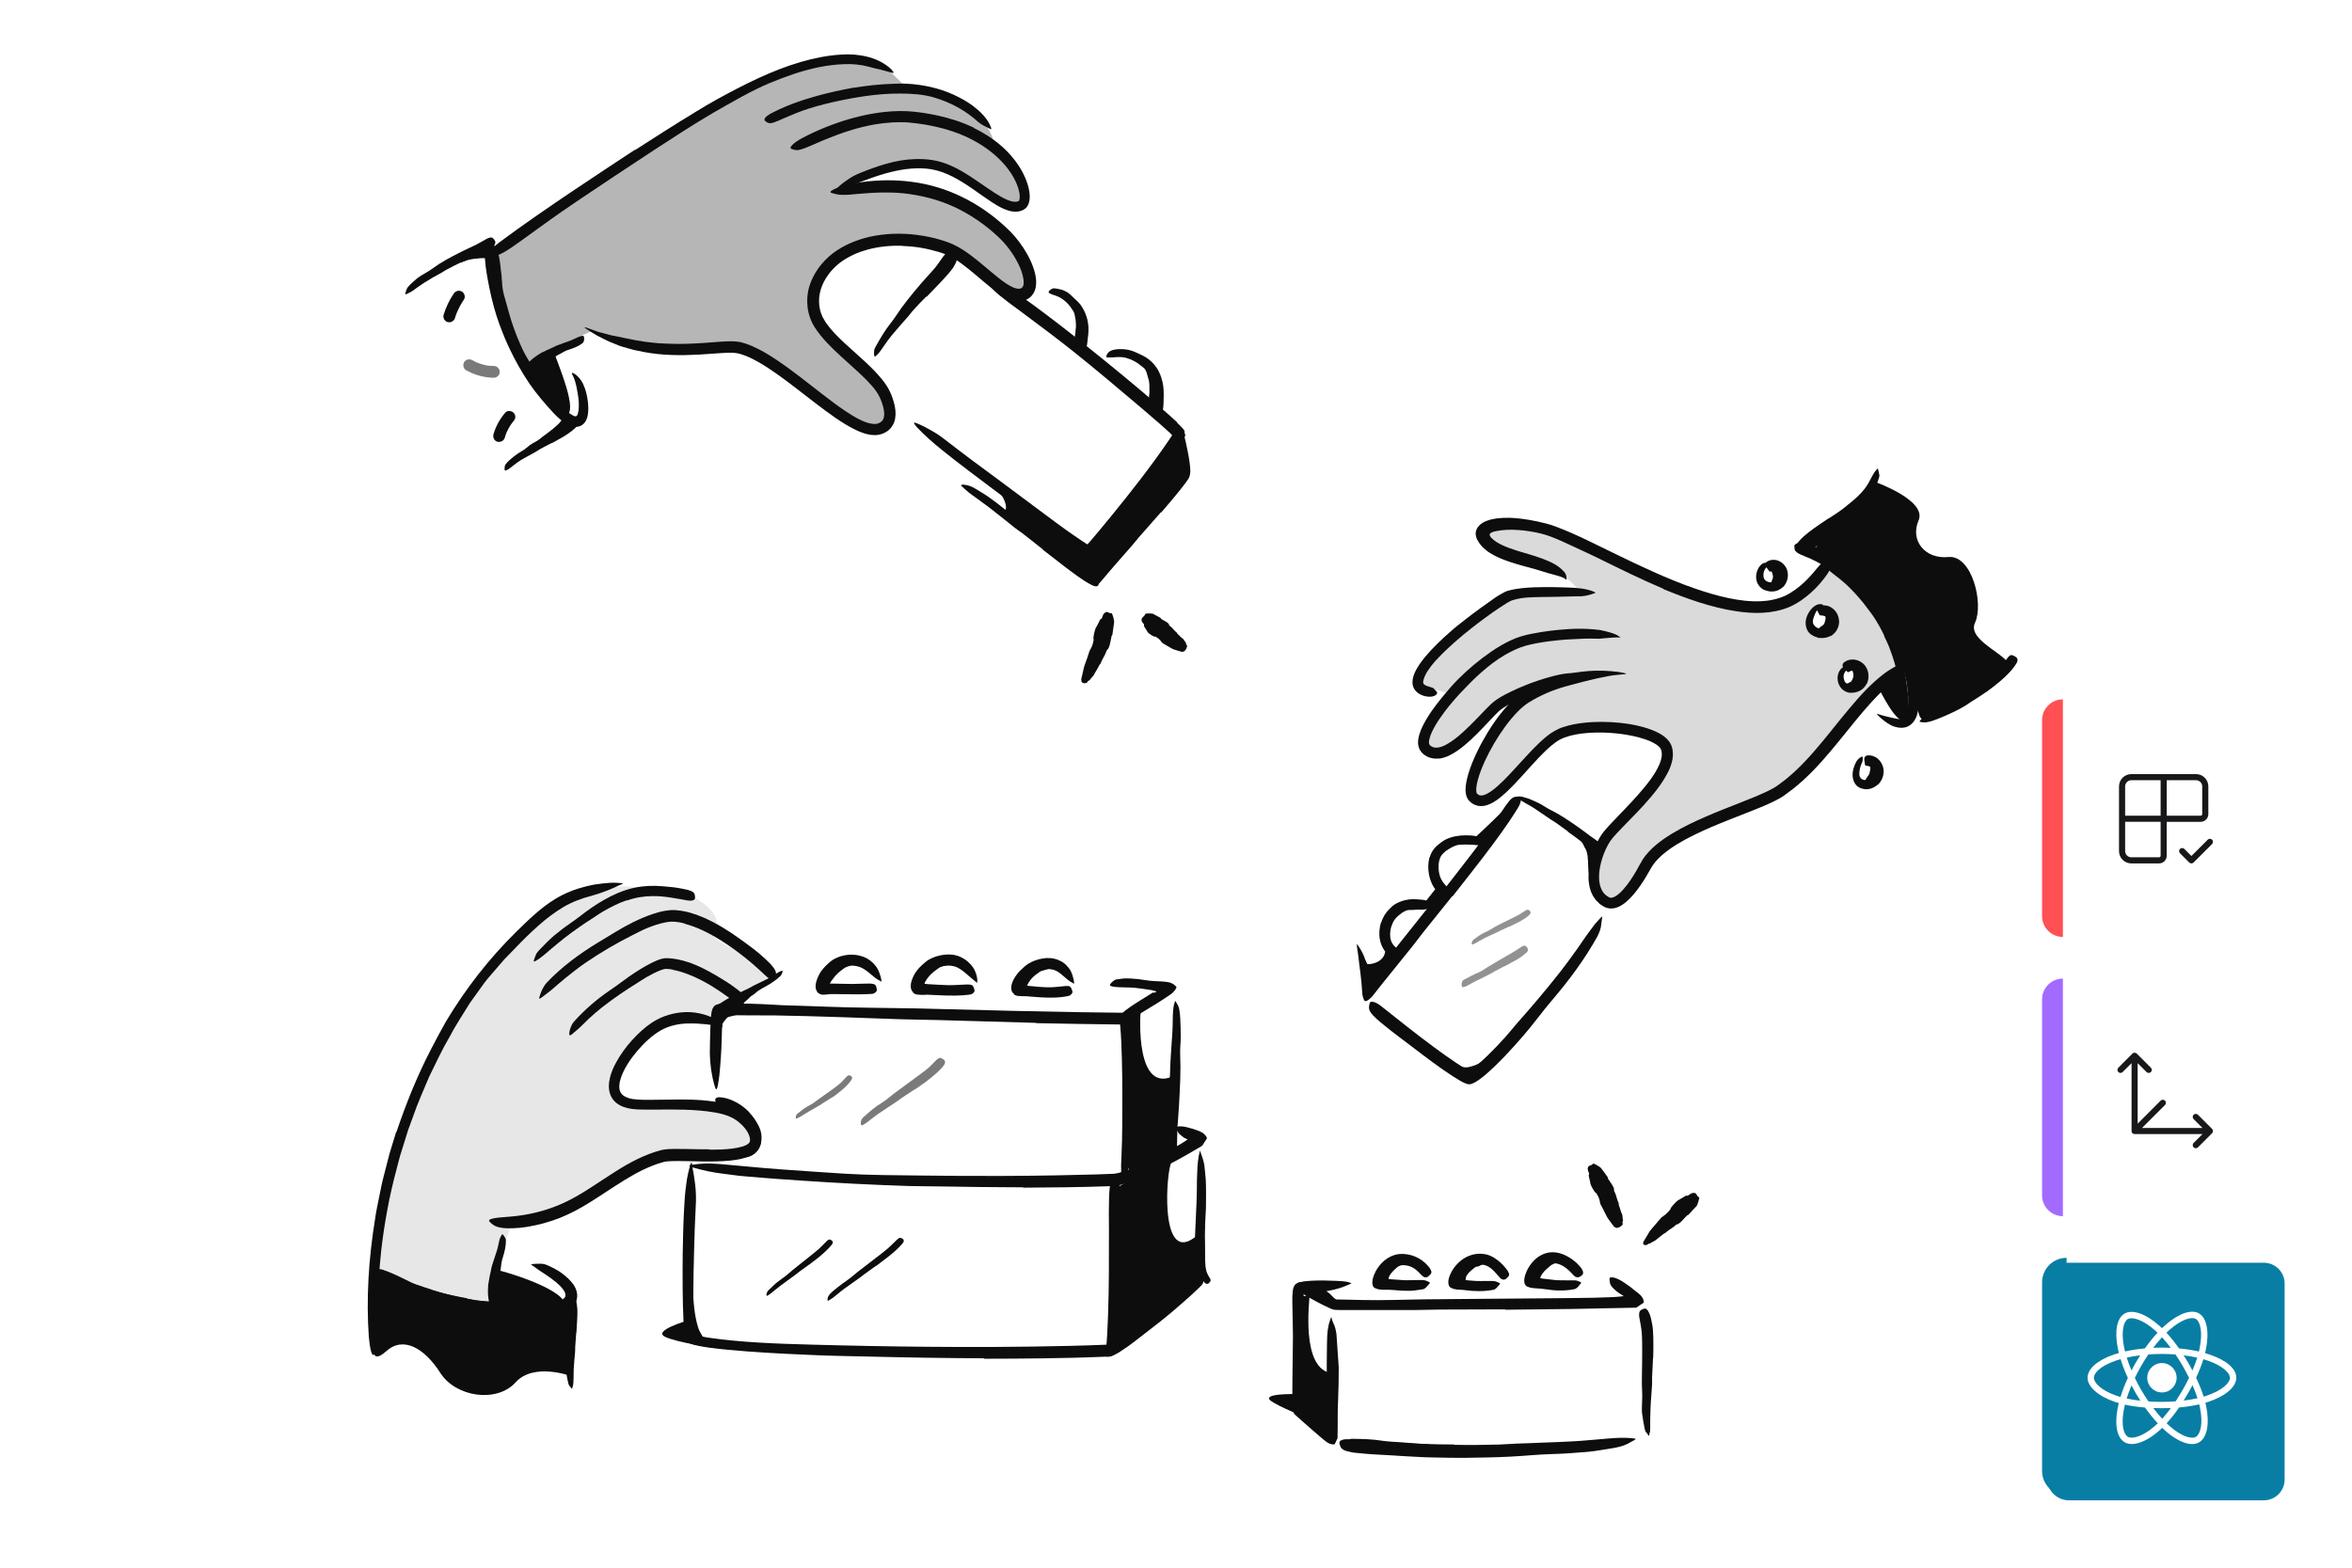 <?xml version="1.0" encoding="UTF-8"?>
<svg xmlns="http://www.w3.org/2000/svg" xmlns:xlink="http://www.w3.org/1999/xlink" viewBox="0 0 1920 1280">
  <defs>
    <style>
      .cls-1 {
        opacity: .3;
      }

      .cls-1, .cls-2, .cls-3 {
        isolation: isolate;
      }

      .cls-1, .cls-2, .cls-3, .cls-4 {
        fill: #0d0d0d;
      }

      .cls-2 {
        opacity: .15;
      }

      .cls-3 {
        opacity: .1;
      }

      .cls-5, .cls-6 {
        fill: #087ea4;
      }

      .cls-6 {
        filter: url(#drop-shadow-3);
      }

      .cls-7 {
        fill: #ff5053;
      }

      .cls-8 {
        fill: #a36aff;
      }

      .cls-9, .cls-10, .cls-11 {
        fill: #fff;
      }

      .cls-10 {
        filter: url(#drop-shadow-1);
      }

      .cls-11 {
        filter: url(#drop-shadow-2);
      }

      .cls-12 {
        opacity: .45;
      }

      .cls-13 {
        opacity: .55;
      }

      .cls-14 {
        fill: #18181b;
      }
    </style>
    <filter id="drop-shadow-1" x="1659" y="791" width="218" height="218" filterUnits="userSpaceOnUse">
      <feOffset dx="4" dy="4"/>
      <feGaussianBlur result="blur" stdDeviation="4"/>
      <feFlood flood-color="#132054" flood-opacity=".1"/>
      <feComposite in2="blur" operator="in"/>
      <feComposite in="SourceGraphic"/>
    </filter>
    <filter id="drop-shadow-2" x="1659" y="563" width="218" height="218" filterUnits="userSpaceOnUse">
      <feOffset dx="4" dy="4"/>
      <feGaussianBlur result="blur-2" stdDeviation="4"/>
      <feFlood flood-color="#132054" flood-opacity=".1"/>
      <feComposite in2="blur-2" operator="in"/>
      <feComposite in="SourceGraphic"/>
    </filter>
    <filter id="drop-shadow-3" x="1659" y="1019" width="218" height="218" filterUnits="userSpaceOnUse">
      <feOffset dx="4" dy="4"/>
      <feGaussianBlur result="blur-3" stdDeviation="4"/>
      <feFlood flood-color="#132054" flood-opacity=".1"/>
      <feComposite in2="blur-3" operator="in"/>
      <feComposite in="SourceGraphic"/>
    </filter>
  </defs>
  <g id="fond">
    <rect class="cls-9" width="1920" height="1280"/>
  </g>
  <g id="Calque_1" data-name="Calque 1">
    <g>
      <path class="cls-4" d="M959.72,877.67c-33.25,18.01-29.19-49.3-28.36-53.54l-10.62,9.97s-6.76,130.01,4.45,126.63c11.21-3.35,30.94-9.31,32.33-27.65,1.39-18.33,2.2-55.41,2.2-55.41Z"/>
      <path class="cls-4" d="M956.28,949.21c-3.95,4.81-10.26,82.29,18.27,61.61,14.09-10.2,5.04,35.21-3.62,43.31-8.66,8.1-61.02,42.36-61.02,42.36v-125.92l21.45-11.81,24.92-9.58v.03Z"/>
      <path class="cls-4" d="M1069.06,1057.52c0,4-7.56,61.05,18.48,63.66v54.19l-28.6-23.82,1.1-92.67,9.02-1.36Z"/>
      <path class="cls-4" d="M560.34,1078.52c.68-.21-27.62,7.95-17.56,12.9,10.06,4.95,40.99,9.11,40.99,9.11l-21.95-12.49-1.48-9.52h0Z"/>
      <path class="cls-4" d="M1058.15,1138.26s-29.51-.77-20.56,5.64c6.64,4.75,27.17,12.93,27.17,12.93l-6.64-18.57h.03Z"/>
      <path class="cls-4" d="M611.57,908.22c2.79,2.97,5.25,6.26,7.12,9.94l1.04,1.99c.3.71.59,1.39.86,2.14.44,1.28.71,2.61.92,3.95.12,1.36.21,2.73.12,4.03-.15,2.67-.83,5.4-2.2,7.74-1.19,2.11-2.97,3.8-4.92,4.98-1.28.77-2.61,1.39-4,1.69-1.42.3-2.85.36-4.24.33-.86,0-.77-.15-.09-.56.68-.36,1.84-1.22,3.11-2.02,1.13-.71,2.25-1.19,3.23-1.9.98-.71,1.78-1.54,2.43-2.4,1.31-1.78,1.93-3.95,2.14-6.35.24-2.97-.77-5.96-2.05-8.75-1.42-3.11-3.47-6.02-5.93-8.63-1.48-1.63-3.14-3.11-4.86-4.51-2.7-2.05-5.49-4.03-8.54-5.46-2.4-1.07-4.95-1.66-7.48-2.17-.56-.12-1.13-.18-1.66-.3-2.05-.47-2.55-1.1-2.64-2.82,0-.39-.09-.77-.06-1.16.06-1.28,1.16-2.08,2.97-2.11,5.22.12,10.47,2.05,15.22,4.75,3.56,1.96,6.73,4.66,9.64,7.53l-.09.12-.03-.06Z"/>
      <path class="cls-4" d="M1132.07,1035.45c1.19-1.01,2.43-1.9,3.71-2.7.44-.3.83-.68,1.31-.92,1.69-.89,3.44-1.57,5.22-2.08.77-.27,1.51-.56,2.28-.74.98-.27,1.99-.5,3.06-.33.33.06.36.47.21,1.01s-.44,1.28-.89,1.54c-.8.5-1.51,1.13-2.31,1.48s-1.6.68-2.46.98c-1.07.33-1.81,1.25-2.64,1.93-.92.77-1.84,1.57-2.64,2.49-.5.56-1.01,1.13-1.45,1.72-.68.92-1.33,1.87-1.72,2.94-.27.86-.12,1.81-.03,2.67,0,.18.09.39.09.59-.03.68-.59.77-2.22.62l-1.13-.09c-1.25-.15-2.22-.65-2.52-1.39-.68-2.17.09-4.3,1.16-6.14.8-1.36,1.81-2.61,2.94-3.71l.12.09-.06.03Z"/>
      <path class="cls-4" d="M1193.59,1034.05c1.25-1.28,2.85-2.14,4.39-2.94.56-.3,1.04-.71,1.63-.92,2.11-.74,4.24-1.16,6.35-1.22h2.7c1.13,0,2.28.15,3.29.77.33.21.15.65-.21,1.16s-.89,1.22-1.39,1.42c-1.84.65-3.06,1.93-4.84,1.87-1.07.09-1.84.98-2.67,1.6-.92.65-1.78,1.45-2.67,2.28-.56.5-1.13,1.01-1.6,1.63-.71.92-1.45,1.9-1.84,3.03-.36.86-.21,1.87-.27,2.79,0,.21.03.42,0,.62-.18.71-.68.83-2.46.59l-1.22-.15c-1.36-.24-2.4-.83-2.7-1.6-.8-2.25-.77-4.72.3-6.76.77-1.54,1.87-2.94,3.06-4.27l.15.12v-.03Z"/>
      <path class="cls-4" d="M1257.04,1035c1.1-1.07,2.25-2.05,3.47-2.97.44-.33.77-.77,1.25-1.04,1.66-1.04,3.44-1.78,5.25-2.46.83-.3,1.63-.62,2.46-.89,1.07-.36,2.37-.21,3.41.36.33.18.21.47-.12.86-.33.36-.77,1.04-1.19,1.33-.71.65-1.36.89-2.14,1.25-.74.36-1.54.74-2.43,1.13-1.07.44-1.84,1.42-2.76,2.14-1.01.8-1.99,1.66-2.91,2.58-.56.56-1.13,1.16-1.6,1.81-.74.98-1.51,1.96-1.99,3.09-.36.89-.42,1.87-.5,2.82,0,.21,0,.42-.06.62-.21.71-.62.83-1.96.59l-.89-.15c-1.01-.21-1.72-.8-1.84-1.51-.36-2.17.53-4.12,1.6-5.93.8-1.33,1.81-2.52,2.85-3.68l.09.06h0Z"/>
      <path class="cls-4" d="M1080.39,1052.03c1.1.95,2.17,1.93,3.26,2.88.42.33.92.5,1.31.89,1.42,1.25,2.7,2.7,4.06,4.03.59.59,1.28,1.07,1.99,1.51.92.56,1.6,1.48,2.02,2.64.12.39-.36.86-1.1,1.31s-1.81,1.01-2.46.98c-1.25,0-2.02-.53-2.82-1.13-.8-.56-1.57-1.22-2.28-2.05-.86-.95-2.08-1.42-3.14-2.14-1.13-.83-2.28-1.66-3.44-2.49-.71-.5-1.42-1.04-2.14-1.54-1.1-.74-2.17-1.6-3.38-2.17-.89-.53-1.99-.74-2.97-1.16-.21-.09-.47-.12-.65-.27-.68-.56-.62-1.13.12-2.46l.5-.92c.59-.98,1.45-1.6,2.22-1.72,1.13-.15,2.11-.03,3.06.12.47.09.95.18,1.36.36.42.21.8.47,1.19.71,1.16.74,2.25,1.66,3.41,2.52l-.09.15-.03-.06Z"/>
      <path class="cls-4" d="M1164.76,1185.07l-16.85-1.63c-2.05-.18-4.12-.21-6.17-.42-7.21-.74-14.45-1.48-21.65-2.22-3.2-.36-6.44-.56-9.61-.74-4.09-.21-8.22-.21-12.25-1.45-1.25-.56-1.07-.83.06-1.66.56-.42,1.36-.83,2.31-1.28.47-.21,1.01-.42,1.54-.59.3-.09.56-.18.83-.27.3,0,.56-.03.86-.03,8.39.09,16.76.27,25.15,1.66,5.01.74,10.29.8,15.42,1.22l17,1.42,10.47.86c5.28.39,10.59.89,15.84,1.1,4.09.18,8.1,0,12.16-.03.89,0,1.78-.06,2.67,0,3.32.15,4.36.62,4.98,2.2.15.36.33.71.42,1.07.24,1.19-1.16,2.11-3.62,2.34-7.27.77-14.89.33-22.51-.12-5.67-.36-11.36-.86-17.03-1.31v-.15l-.03.03Z"/>
      <path class="cls-4" d="M978.41,1025.6c.12-3.03.27-6.08.39-9.11.03-1.1-.06-2.2,0-3.32.18-3.89.39-7.8.56-11.69.12-1.72.12-3.47.12-5.19.09-2.2.21-4.42.53-6.61.12-.68.33-.59.68,0,.36.56,1.01,1.63,1.36,2.88l.83,3.35c.24,1.13.33,2.22.47,3.35.33,2.22.27,4.48.06,6.76-.21,2.7.15,5.52.21,8.28l.09,9.14c0,1.87,0,3.74.06,5.58.12,2.79.24,5.58.89,8.22.5,2.05,1.45,3.89,2.46,5.61.24.39.5.71.71,1.07.65,1.42.62,2.02-.5,3.17-.24.24-.44.5-.65.71-.65.65-2.14.71-3.2-.39-3.2-3.26-4.33-7.98-4.86-12.28-.39-3.23-.36-6.41-.39-9.46h.15l.03-.06Z"/>
      <path class="cls-4" d="M677.45,793.57c1.63-1.6,3.53-3.03,5.4-4.33.71-.44,1.36-.98,2.08-1.39,2.64-1.42,5.55-2.11,8.31-2.64,1.25-.15,2.46-.47,3.68-.56,1.54-.36,3.17-.03,4.72.24.47.09.42.27,0,.59-.39.3-1.1.89-1.93,1.22-1.42.71-2.88.86-4.24,1.36-1.31.42-2.64.86-4.09,1.33-1.63.59-3.06,1.69-4.45,2.76-1.57,1.1-3,2.46-4.39,3.89-.8.92-1.63,1.84-2.34,2.85-1.16,1.48-2.28,3.06-3.14,4.75-.65,1.33-.95,2.82-1.36,4.27-.09.3-.15.62-.3.95-.47,1.13-1.01,1.28-2.52.89-.33-.09-.68-.18-1.01-.3-1.1-.39-1.78-1.28-1.75-2.25.03-3,1.39-5.64,2.94-8.25,1.19-1.93,2.55-3.77,4.24-5.4l.12.09.06-.06Z"/>
      <path class="cls-4" d="M754.99,792.65c1.6-1.6,3.35-3.03,5.19-4.33.62-.5,1.28-1.04,1.96-1.45,2.55-1.39,5.28-2.46,8.19-2.97,1.25-.33,2.55-.42,3.83-.62.83-.03,1.69.03,2.55.15.83.18,1.63.59,2.34,1.04.44.3.06,1.01-.59,1.72-.65.68-1.48,1.54-2.14,1.54-.62.09-1.22.36-1.78.27-.59.06-1.19.18-1.78.24-1.22.24-2.46.47-3.8.83-1.63.36-2.97,1.6-4.36,2.58-1.57,1.07-3.06,2.31-4.48,3.65-.8.89-1.72,1.69-2.4,2.67-.56.71-1.13,1.42-1.6,2.22-.5.74-.95,1.54-1.22,2.37-.27.62-.39,1.31-.42,1.99-.09.68-.09,1.31,0,1.93,0,.27.09.53.06.8.06.89-.36,1.13-1.93,1.51l-1.04.27c-1.19.27-2.2-.18-2.58-1.36-1.04-3.47.24-6.82,1.72-9.55,1.19-2.05,2.61-3.89,4.18-5.55l.12.09-.03-.03Z"/>
      <path class="cls-4" d="M838.37,795.44c1.45-1.39,3.06-2.55,4.69-3.62.59-.42,1.16-.83,1.78-1.19,2.25-1.13,4.69-1.78,7.06-2.22,1.07-.18,2.08-.44,3.11-.59.68-.06,1.33-.3,2.02-.21.68.06,1.36.21,2.02.39.42.12.36.5,0,1.01-.33.5-.89,1.25-1.54,1.54-2.34.86-4.54,1.36-6.85,2.08-1.42.39-2.58,1.39-3.77,2.22-1.33.89-2.61,1.93-3.77,3.09-.71.74-1.39,1.45-2.02,2.28-.95,1.22-1.78,2.55-2.4,3.97-.42,1.13-.5,2.37-.62,3.53-.03.27-.03.5-.09.77-.21.92-.68,1.13-2.08,1.04-.33,0-.65,0-.98-.06-1.07-.12-1.84-.74-2.02-1.63-.53-2.67.3-5.37,1.6-7.71,1.04-1.75,2.34-3.32,3.74-4.75l.09.09.03-.03Z"/>
      <path class="cls-4" d="M602.22,815.31c1.25-.92,2.46-1.84,3.68-2.76.44-.36.77-.8,1.25-1.16,1.6-1.22,3.41-2.22,5.07-3.35.74-.47,1.39-1.1,2.05-1.69.8-.77,1.69-1.51,2.94-1.75.59.18.77.47,1.13,1.36.36.89.59,2.02.27,2.58-.53,1.07-1.36,1.78-2.2,2.52-.83.71-1.72,1.36-2.73,1.93-1.19.68-2.02,1.84-3.06,2.76-1.16.98-2.34,1.99-3.5,3-.74.62-1.45,1.25-2.17,1.87-1.1.95-2.25,1.87-3.23,2.91-.77.83-1.36,1.81-2.05,2.7-.15.21-.27.42-.44.59-.65.62-1.16.53-2.25-.47l-.74-.68c-.8-.8-1.13-1.75-.92-2.46.71-2.08,1.78-3.83,3.35-5.07,1.1-1.01,2.28-1.93,3.44-2.91l.12.09h0Z"/>
      <path class="cls-4" d="M582.14,837.03c.86-2.31,1.99-4.63,3.59-6.7.56-.74,1.07-1.6,1.84-2.22,2.85-2.2,6.26-3,9.2-3.09,1.31-.09,2.58-.09,3.83-.06,1.6,0,3.14.12,4.66.62.47.15.39.62-.03,1.16-.42.53-1.19,1.25-2.05,1.45-1.51.33-2.97.71-4.3,1.07-1.22.3-2.43.59-3.77.92-1.48.36-2.34,1.66-3.23,2.76-1.07,1.19-2.02,2.76-2.67,4.51-.42,1.07-.77,2.22-.98,3.38-.36,1.81-.71,3.71-.71,5.67-.06,1.51.44,3.09.39,4.69,0,.36.06.71,0,1.07-.18,1.33-.74,1.69-2.4,1.63-.39,0-.74,0-1.13-.06-1.25-.15-2.17-.83-2.52-1.69-1.13-2.61-1.25-5.16-1.1-8.16.09-2.2.47-4.57,1.22-7h.18v.06Z"/>
      <path class="cls-4" d="M562.03,1072.58c-.3-3.44-.42-6.85-.5-10.23-.06-1.25-.18-2.46-.18-3.71,0-4.36.39-8.69.65-12.99.12-1.9.15-3.83.18-5.72.09-2.43-.09-4.86.59-7.27.18-.74.3-.65.65,0,.24.47.47.95.68,1.33.33.56.53,1.19.56,1.9.42,4.95.83,9.85.77,14.8,0,2.97.33,6.02.56,9.02.24,3.29.5,6.59.92,9.88.27,2.02.53,4.03.95,6.02.56,3.03,1.28,6.02,2.22,8.9.83,2.22,1.99,4.24,3.17,6.23l.8,1.28c.92,1.63.83,2.34-.42,3.47-.27.27-.53.53-.83.77-1.01.77-2.25.5-3.26-.68-2.91-3.56-4.89-8.01-5.99-12.58-.8-3.41-1.31-6.91-1.69-10.35h.12l.03-.06Z"/>
      <path class="cls-1" d="M399.77,214.43s3.97-9.02,11.84-14.15c7.89-5.13,101.18-68.23,101.18-68.23l75.64-48.8s62.83-32.21,79.65-34.56c16.82-2.34,39.99-2.28,48.5,2.49,8.51,4.78,20.38,17.47,20.38,17.47,0,0,39.3,6.76,50.58,15.51,11.27,8.75,21.45,20.91,23.7,32.13,2.25,11.21,22.78,21.3,25.07,31.95,2.28,10.65,2.64,20.97-5.55,19.73-8.19-1.25-45.68-24.06-45.68-24.06,0,0-21.92-13.79-29.13-11.87-7.21,1.93-50.66,11.92-50.66,11.92l-14.06,10.65s43.43-5.9,68.05,2.55c24.62,8.45,43.99,24.12,56.06,31.98,12.1,7.86,26.4,28.09,25.66,38.71-.74,10.62-15.78,15.34-16.94,11.69s-42.3-41.97-69.2-43.69c-26.9-1.72-73,7.21-80.89,21.83-7.89,14.62-16.55,25.48-9.05,38.74,7.5,13.26,39.51,44.32,39.51,44.32,0,0,21.09,22.01,21.77,33.96.68,11.95-6.2,20.53-16.61,16.29-10.41-4.24-80.24-53.13-80.24-53.13l-33.1-17.38s-61.76,8.07-82.35,1.1c-20.59-6.97-30.23-11.57-30.23-11.57,0,0-54.67,24.8-54.67,30.67s-29.22-86.23-29.22-86.23v-.03Z"/>
      <path class="cls-4" d="M412.91,271.02c-1.07-2.7-2.05-5.46-3.06-8.19-.89-2.79-1.87-5.52-2.7-8.34-.53-2.08-1.31-4.06-1.81-6.14-1.63-7.36-2.76-14.83-3.44-22.34-.09-1.66-.18-3.35-.33-5.01-.06-1.69-.12-3.35-.18-5.01-.15-4.27.47-8.66,2.11-12.7.56-1.25.89-.98,1.54.21.77,1.25,1.81,3.32,2.22,5.61.95,4.09,1.19,8.04,1.69,12.07l.42,3.03c.06,1.01.09,2.05.21,3.06.15,2.05.33,4.12.47,6.2.44,5.01,2.08,10,3.47,14.92,1.57,5.43,2.94,10.95,4.84,16.34,1.07,3.35,2.37,6.61,3.62,9.91,2.02,4.92,4.09,9.88,6.59,14.53,1.93,3.65,4.21,6.97,6.41,10.38.47.77,1.01,1.45,1.45,2.25,1.63,2.91,1.84,4.03,1.1,5.37-.18.3-.3.65-.5.89-.65.8-2.11.09-3.83-1.78-5.13-5.55-9.2-12.31-12.9-19.25-2.79-5.16-5.19-10.53-7.53-15.93l.18-.09h-.03Z"/>
      <path class="cls-4" d="M452.93,289.24c.92,4.33,20.73,48.91,8.48,49.86-12.25.95-28.09-37.02-28.09-37.02l19.61-12.84Z"/>
      <path class="cls-4" d="M454.38,356.22c-2.14,1.45-4.36,2.79-6.5,4.15-.8.5-1.48,1.13-2.28,1.6-2.85,1.6-5.73,3.2-8.57,4.78-1.25.77-2.43,1.51-3.68,2.25-.77.47-1.54,1.01-2.31,1.45-.77.47-1.63.86-2.67.89-.65.06-.8-.36-.8-1.25,0-.44.03-1.04.09-1.69.12-.59.36-1.07.74-1.42,1.36-1.25,2.76-2.46,4.18-3.59,1.54-1.01,3.11-1.9,4.78-2.76,2.02-.98,3.65-2.61,5.46-3.95,1.99-1.45,3.97-2.94,5.93-4.45,1.19-.95,2.4-1.84,3.56-2.85,1.72-1.51,3.53-2.97,4.95-4.72,1.13-1.33,1.87-3,2.58-4.51.18-.33.27-.71.44-1.01.42-.53.68-.86,1.28-.83.39.06.74.15,1.1.27.3.06.65.18,1.01.33.33.12.65.21.92.33.47.21.77.53,1.1,1.07.21.39.39.71.56,1.04.3.47.12.65.12,1.01-.8,3.74-3.35,6.47-5.87,8.96-1.93,1.84-4,3.44-6.08,5.01l-.12-.12h.09Z"/>
      <path class="cls-4" d="M387.85,211.19c-2.08.24-4.15.68-6.26,1.22-.77.21-1.45.59-2.22.8-2.73.68-5.52,1.42-8.22,2.43-1.22.42-2.34,1.01-3.47,1.57-1.45.74-2.88,1.54-4.66,1.66-.83-.5-.65-.36-.68-1.36,0-.98.33-2.11,1.07-2.73,1.31-1.1,2.79-1.9,4.3-2.64,1.51-.74,3.08-1.39,4.75-1.87,1.99-.56,3.8-1.75,5.81-2.46,2.2-.77,4.48-1.39,6.76-1.93,1.42-.27,2.85-.59,4.3-.74,2.2-.36,4.45-.33,6.67-.39,1.75,0,3.53-.24,5.37-.06.42.03.83,0,1.22.12,1.45.44,1.72,1.13,1.33,2.7-.09.36-.15.74-.3,1.07-.42,1.16-1.33,1.93-2.25,2.11-2.61.27-4.86,0-7.5.06-1.93.12-3.95.15-5.99.56v-.15l-.03.03Z"/>
      <path class="cls-4" d="M371.38,259.66c.59-1.96,1.31-3.86,2.11-5.75l-.47,1.16c1.57-3.68,3.47-7.18,5.7-10.47,1.42-2.08.47-5.43-1.72-6.59-2.43-1.28-5.07-.5-6.59,1.72-3.62,5.31-6.38,11.21-8.28,17.35-.74,2.4.89,5.37,3.35,5.93,2.61.59,5.13-.8,5.93-3.35h-.03Z"/>
      <g class="cls-13">
        <path class="cls-4" d="M380.58,302.32c6.88,3.89,14.65,5.99,22.57,6.11,2.52.03,4.92-2.25,4.81-4.81-.12-2.55-2.11-4.78-4.81-4.81-.83,0-1.66-.03-2.49-.09-.47-.03-.95-.09-1.42-.12-.24,0-.47-.06-.71-.09l.56.09c-1.66-.06-3.47-.62-5.07-1.04s-3.17-1.01-4.75-1.6c-.33-.15-.21-.09.33.15-.21-.09-.44-.18-.65-.3-.39-.18-.77-.36-1.13-.53-.8-.39-1.6-.8-2.37-1.25-2.2-1.25-5.37-.59-6.59,1.72-1.22,2.31-.62,5.28,1.72,6.59h0v-.03Z"/>
      </g>
      <path class="cls-4" d="M412.05,357.34c.47-1.63,1.04-3.23,1.69-4.81l-.47,1.16c1.39-3.29,3.2-6.38,5.37-9.23l-.74.98c.44-.56.89-1.13,1.36-1.66.83-.98,1.42-2.08,1.42-3.41,0-1.19-.53-2.58-1.42-3.41-1.81-1.66-5.07-2.05-6.82,0-4.45,5.19-7.77,11.18-9.64,17.8-.68,2.43.86,5.37,3.35,5.93s5.19-.77,5.93-3.35h-.03Z"/>
      <path class="cls-4" d="M878.27,268.12c.12-2.17.09-4.36-.18-6.53-.03-.8-.3-1.57-.42-2.37-.42-2.82-1.1-5.67-2.28-8.31-.47-1.22-1.19-2.28-1.84-3.38-.89-1.39-1.66-2.85-2.58-4.3-.27-.47-.18-.44.24-.24.42.24,1.28.56,2.11,1.16.71.56,1.42,1.16,2.08,1.78.59.68,1.07,1.45,1.57,2.17.98,1.51,1.84,3.11,2.43,4.81.74,2.02,1.69,4.06,2.31,6.2.68,2.34.98,4.78,1.13,7.21.09,1.48.09,3,.03,4.48-.06,2.25-.42,4.51-.68,6.73-.27,1.72-.18,3.5-.56,5.25-.06.39-.09.77-.24,1.16-.44,1.39-1.07,1.66-2.4,1.42-.3-.06-.59-.09-.89-.15-.89-.24-1.63-1.13-1.66-2.14-.18-3,.56-5.64,1.01-8.48.36-2.11.62-4.24.68-6.41h.12l.03-.06Z"/>
      <path class="cls-4" d="M938.34,317.3c-.09-1.96,0-4.09-.42-6.2-.09-.77-.44-1.48-.59-2.25-.62-2.7-1.48-5.43-2.73-7.98-.53-1.16-1.22-2.22-1.84-3.32-.86-1.36-1.72-2.76-2.52-4.18-.24-.44-.12-.47.3-.24s1.19.62,1.93,1.25c1.25,1.16,2.52,2.34,3.59,3.68,1.04,1.36,2.02,2.79,2.76,4.36.92,1.84,2.14,3.68,3.03,5.64.98,2.17,1.69,4.45,2.17,6.82.21,1.48.33,2.97.36,4.45.09,2.25-.27,4.51-.53,6.73-.18.86-.21,1.75-.33,2.64-.18.86-.39,1.72-.62,2.58-.09.39-.21.74-.39,1.1-.68,1.31-1.25,1.51-2.64,1.07-.33-.12-.62-.18-.92-.33-.98-.44-1.54-1.36-1.54-2.34.09-1.39,0-2.76.12-4,0-.65.15-1.25.27-1.84s.15-1.25.27-1.84c.18-.92.15-1.87.27-2.82-.06-.98.06-1.93-.09-2.94h.15l-.03-.03Z"/>
      <path class="cls-4" d="M802.83,388.19c4.92,3.5,25.42,23.58,15.9,31.03-3.77,2.94,76.12,56.6,76.12,56.6l72.7-87.6-6.02-33.13-71.58,94.92-87.09-61.79-.03-.03Z"/>
      <path class="cls-4" d="M851.27,448.56c-5.49-4.39-11.01-8.78-16.61-13.08-2.05-1.57-4.21-2.94-6.26-4.54-7.09-5.67-14.15-11.42-21.36-16.94-3.2-2.43-6.53-4.78-9.73-7.15-2.08-1.51-4.21-2.94-6.23-4.54-1.99-1.63-3.92-3.38-5.81-5.16-1.16-1.13-.62-1.54.98-1.45,1.57.12,4.36.47,7.09,1.75,2.43,1.1,4.57,2.61,6.85,3.95,2.22,1.39,4.51,2.7,6.64,4.24,4.27,3.03,8.51,6.2,12.61,9.55,4.89,4.03,10.59,7.39,15.75,11.27,5.72,4.24,11.36,8.57,17.03,12.93l10.41,8.07c5.25,4.06,10.44,8.28,15.75,12.19,4.12,3.06,8.42,5.7,12.64,8.57.95.62,1.84,1.25,2.73,1.96,3.23,2.64,3.92,3.92,3.32,6.05-.15.47-.21,1.01-.42,1.45-.68,1.45-2.82,1.39-5.55-.06-4.09-2.11-7.95-4.66-11.75-7.39-3.83-2.7-7.59-5.61-11.36-8.48-5.58-4.33-11.21-8.69-16.82-13.02l.12-.18h-.03Z"/>
      <path class="cls-4" d="M947.77,418.18l-17.86,20.26c-2.17,2.46-4.12,5.1-6.29,7.56l-11.45,13.02-5.67,6.56-5.78,6.82-3.03,3.53-2.67,1.96c-.21.18-.47.36-.74.18-.24-.09-.42-.24-.56-.36-.33-.27-.65-.59-.95-1.01-.65-.77-1.22-2.14-1.66-3.71-.39-1.57-.74-3.32-1.01-4.66-.71-3.23-1.39-6.44-1.99-9.67l-.83-4.86c-.3-1.6-.21-3.29-.33-4.95.09-2.11-.21-1.78.68-.21.44.77,1.13,1.87,2.05,3.2.8,1.33,1.45,2.97,2.08,4.78l3.47,10.56s-.06.47.12.3h.12s.06,0,.06-.03l.03-.06.36-.42,2.76-3.26c1.84-2.17,3.74-4.27,5.64-6.41,5.46-5.96,10.38-12.76,15.63-19.13l17.47-20.85,10.74-12.81,8.1-9.73,3.95-4.89,1.84-2.46c.53-.8.86-1.16.92-1.78.15-.92.03-2.67-.15-4.12-.18-1.54-.42-3.08-.71-4.66l-1.75-9.52c-.24-1.42-.47-2.82-.62-4.3-.42-5.49.33-7.45,2.61-8.48.5-.24,1.04-.56,1.54-.65,1.75-.33,2.94,1.75,3.71,5.34,1.19,5.4,2.43,11.06,3.35,17.15.24,1.51.44,3.08.56,4.75.12,1.78.33,3.17,0,5.9-.27,1.48-.71,3-1.54,4.12-.83,1.31-1.16,1.69-1.66,2.4-.98,1.33-1.9,2.52-2.85,3.77-5.64,7.24-11.54,14.12-17.47,21.03l-.18-.12-.03-.06Z"/>
      <path class="cls-4" d="M939.34,310.27c-.86-3.35-2.31-6.38-4.66-8.93-.86-.98-1.96-1.69-2.97-2.52-3.5-3.03-7.89-5.37-12.67-6.67-2.14-.53-4.36-.68-6.56-.62-2.82.21-5.55.44-8.57.33-.95-.12-1.04-.74-.53-1.87.47-1.22,1.66-2.91,3.47-3.62,3.17-1.39,6.64-1.39,10-1.28,3.38.21,6.76,1.01,9.88,2.4,3.68,1.69,7.65,3.26,10.98,5.87,3.62,2.76,6.79,6.64,8.66,10.83,1.25,2.55,2.05,5.25,2.67,7.92.92,4.09,1.01,8.31.89,12.4-.12,3.2.03,6.5-.59,9.79-.09.74-.24,1.45-.44,2.2-.39,1.33-.95,2.11-1.75,2.4-.77.33-1.69.24-2.97-.18-.59-.18-1.19-.33-1.72-.56-1.84-.8-2.94-2.49-2.97-4.12.24-4.72.92-8.96.98-13.56.06-3.38-.3-6.85-1.33-10.09l.21-.09v-.03Z"/>
      <path class="cls-4" d="M879.25,263.28c-.39-2.67-.98-5.49-2.34-8.04-.47-.95-1.1-1.78-1.72-2.61-1.87-3.26-4.6-6.08-7.8-8.37l-2.22-1.39c-.74-.47-1.6-.71-2.4-1.07-2.08-.98-4.33-1.16-6.38-2.61-.65-.42-.44-1.16.36-1.96.77-.71,2.28-1.96,3.8-1.81,1.33.03,2.64.33,3.95.62,1.31.33,2.67.53,3.89,1.13,1.28.47,2.46,1.22,3.59,1.93,1.07.86,2.14,1.75,3.11,2.7,1.19,1.13,2.31,2.34,3.62,3.41,1.22,1.16,2.34,2.4,3.41,3.68,2.05,3.03,3.86,6.26,4.86,9.79.77,2.11,1.07,4.36,1.39,6.56.09,1.69.33,3.38.15,5.07l-.12,2.52c-.12.83-.24,1.69-.33,2.52-.06,1.33-.3,2.61-.42,3.97-.06,1.36-.39,2.7-.74,4.09-.18.59-.21,1.25-.47,1.81-1.04,2.11-2.25,2.22-4.57.98-.53-.3-1.1-.56-1.6-.89-1.69-1.13-2.7-2.82-2.7-4.12.3-3.65,1.13-6.53,1.54-9.97.36-2.52.27-5.19-.09-7.86l.21-.06.03-.03Z"/>
      <path class="cls-4" d="M795,104.52c9.43,4.6,18.39,10.47,26.01,17.95,7.53,7.5,13.91,16.37,17.5,26.82,1.04,3.2,1.87,6.53,2.08,10.17.03,1.87.03,3.77-.62,5.93-.15.59-.39,1.19-.68,1.81-.33.59-.56,1.22-1.01,1.72-.74,1.13-1.93,1.81-3.03,2.52l-1.57.62c-.39.18-.83.27-1.25.36-.83.21-1.66.36-2.49.36-4.45.27-8.04-1.16-11.27-2.58-3.23-1.48-6.08-3.23-8.87-5.04-5.55-3.62-10.68-7.45-15.93-11.03-10.41-7.15-21.36-13.79-33.4-15.9-10.8-1.78-22.1-.5-32.84,2.14-13.91,3.29-27.11,9.46-41.11,13.59-4.45,1.13-4.09.36-1.04-2.34,1.51-1.36,3.77-3.06,6.56-4.95,1.39-.92,2.91-1.99,4.63-2.91,1.72-.89,3.53-1.78,5.52-2.55,6.97-2.82,14.09-5.46,21.48-7.53,7.39-2.11,15.1-3.53,22.99-3.77,1.96-.06,3.95-.12,5.93,0,1.99,0,3.95.24,5.93.44,3.97.42,8.04,1.36,11.81,2.61,7.62,2.55,14.48,6.38,20.91,10.56,7.03,4.54,13.82,9.52,20.73,13.97,3.44,2.2,6.94,4.3,10.44,5.75,1.72.71,3.47,1.28,5.07,1.45.77.09,1.54.09,2.22,0,.36,0,.65-.15.98-.18.18,0,.33-.09.47-.15.03,0,.09,0,.12-.03.5-.24.77-.56.92-1.28.39-1.48.3-3.71-.09-5.84-.39-2.17-1.04-4.36-1.93-6.5-1.69-4.3-4.09-8.42-6.94-12.25-5.67-7.65-13.05-14.09-21.12-19.46-10.06-6.47-21.33-11.24-33.04-14.27-8.87-2.34-18.06-3.89-27.2-4.69-9.08-.68-18.3,0-27.35,1.48-14.06,2.4-27.44,6.91-40.49,12.22-2.88,1.16-5.64,2.43-8.51,3.68-10.65,4.6-14.09,5.93-17.5,4.75-.77-.24-1.69-.39-2.22-.68-1.75-.95,1.66-4.89,9.49-8.96,11.54-6.05,24-11.18,37.14-15.07,13.14-3.83,26.99-6.53,41.32-6.76,5.28-.09,10.83.27,15.9.95,2.58.27,5.16.68,7.74,1.13,2.58.39,5.16.95,7.71,1.48,10.26,2.22,20.38,5.46,29.99,10.06l-.09.21h0Z"/>
      <path class="cls-4" d="M697.32,71.6c10.14-1.63,20.44-2.82,30.82-3.14,3.8-.12,7.59-.33,11.39-.15,13.38.62,26.82,3.44,39.1,9.08,5.4,2.52,10.74,5.4,15.51,8.99,6.05,4.6,11.87,10.09,14.68,17.29.86,2.25.42,2.11-1.51,1.1-1.96-1.04-5.64-2.52-8.66-5.1-10.44-9.49-22.78-16.23-36.78-20.26-8.37-2.4-17.59-2.97-26.61-3.03-9.94-.09-19.96.77-29.93,2.22-6.14.89-12.28,1.99-18.36,3.26-9.23,1.93-18.48,4.12-27.38,7-6.94,2.22-13.53,5.07-20.11,7.89-1.45.62-2.85,1.33-4.33,1.93-5.43,2.31-7.42,2.37-9.4.92-.44-.33-1.01-.65-1.33-1.01-1.16-1.28.56-3.5,4.45-5.7,11.63-6.23,24.74-10.92,38.15-14.62,9.97-2.76,20.11-4.95,30.32-6.79l.06.21-.06-.09Z"/>
      <path class="cls-4" d="M518.42,122.5c16.2-10.41,32.36-20.79,48.89-30.82,6.02-3.68,12.16-7.39,18.27-10.74,21.71-11.84,44.08-23.34,68.23-30.38,10.71-3.06,21.77-5.37,32.9-5.99,7.15-.56,14.56.03,21.65,1.84,7.12,1.75,13.91,5.19,19.25,10.2,3,3.53,2.11,3.35-1.6,2.22-1.9-.47-4.39-1.31-7.36-2.02-1.48-.36-3.11-.65-4.75-1.07-1.63-.44-3.35-.89-5.16-1.36-6.35-1.69-13.02-2.28-19.67-1.99-6.79.21-13.59,1.13-20.32,2.4-6.73,1.39-13.44,3.23-20.11,5.37-6.61,2.25-13.23,4.69-19.79,7.42-15.69,6.53-31.03,15.63-46.3,24.32-16.49,9.64-32.75,20.26-48.91,30.79-9.94,6.56-19.87,13.11-29.81,19.67-14.98,10.03-30.11,19.99-44.85,30.17-11.45,7.89-22.4,16.08-33.64,24.06-2.49,1.75-4.86,3.53-7.42,5.25-9.43,6.32-13.05,7.56-16.4,6.73-.77-.21-1.66-.3-2.22-.62-1.87-1.13,1.28-4.69,7.83-9.7,19.64-14.62,41.02-29.31,62.62-43.81,16.05-10.8,32.3-21.45,48.5-32.13l.15.18h.03Z"/>
      <path class="cls-4" d="M376.07,214.34c-3.89,1.81-7.71,3.77-11.48,5.81-1.39.71-2.64,1.69-4.03,2.43-4.89,2.64-9.76,5.37-14.48,8.39-2.08,1.36-4.12,2.76-6.11,4.21-1.28.92-2.49,1.96-3.86,2.76-1.39.8-2.85,1.51-4.3,2.2-.92.42-1.1,0-.83-1.04.27-1.01.74-2.88,1.84-4.48,2.11-2.61,4.63-4.66,7.09-6.85,2.58-2.02,5.37-3.77,8.28-5.37,3.47-1.93,6.64-4.54,10.06-6.73,3.74-2.4,7.62-4.57,11.57-6.64,2.43-1.28,4.86-2.52,7.33-3.74,3.71-1.87,7.53-3.5,11.21-5.34,2.88-1.39,5.55-3.17,8.39-4.63.62-.33,1.22-.74,1.9-.95,2.49-.86,3.47-.59,4.66,1.13.27.39.56.77.77,1.16.71,1.36.15,2.94-1.36,4.12-4.48,3.59-9.7,5.7-14.89,8.19-3.86,1.78-7.77,3.56-11.6,5.55l-.09-.18h-.06Z"/>
      <path class="cls-4" d="M450.29,361.73c-3.29,1.69-6.56,3.38-9.76,5.16-1.19.65-2.22,1.48-3.38,2.14-4.09,2.34-8.37,4.45-12.4,6.94-1.81,1.07-3.44,2.37-5.1,3.65-1.01.86-2.05,1.69-3.14,2.46-1.07.8-2.17,1.54-3.5,2.05-.83.33-1.13-.18-1.13-1.25,0-.53.03-1.28.15-2.08.15-.77.5-1.48,1.01-2.11,1.84-2.17,3.95-4.03,6.14-5.75,2.2-1.72,4.48-3.32,6.94-4.72,2.91-1.69,5.61-3.86,8.48-5.72,3.17-1.99,6.41-3.89,9.64-5.78l5.96-3.47c3-1.78,6.05-3.47,8.93-5.37,2.22-1.48,4.18-3.32,6.23-5.01.44-.39.86-.8,1.33-1.13,1.78-1.28,2.64-1.19,4.15.33.36.36.71.68,1.01,1.04,1.04,1.25,1.01,2.85-.09,4.12-3.26,3.71-7.39,6.59-11.63,9.2-3.2,1.9-6.5,3.62-9.73,5.46l-.12-.15h0Z"/>
      <path class="cls-4" d="M442.84,287.66c2.76-1.42,5.58-2.67,8.37-3.92,1.01-.44,1.93-1.07,2.97-1.48,3.62-1.42,7.3-2.64,10.89-3.95,1.6-.56,3.08-1.36,4.63-2.05,1.96-.89,3.86-1.9,6.08-2.14.71-.06,1.1,1.01,1.1,2.37s-.39,3.03-1.39,3.74c-3.56,2.67-7.56,4.21-11.78,5.49-2.52.74-4.75,2.31-7.06,3.53-2.58,1.33-5.1,2.7-7.59,4.15-1.51.92-3.06,1.78-4.51,2.79-2.22,1.48-4.45,3.03-6.38,4.89-1.45,1.45-2.49,3.29-3.62,5.04-.27.39-.42.8-.68,1.16-1.07,1.28-2.08,1.07-3.89-.06-.42-.27-.86-.5-1.25-.77-1.31-.92-1.87-2.37-1.54-3.89,1.39-4.09,4.48-7.09,7.77-9.76,2.46-1.99,5.13-3.68,7.8-5.31l.12.18-.03-.03Z"/>
      <path class="cls-4" d="M756.2,242.1c-3.77,3.77-7.53,7.59-11.06,11.6-1.31,1.45-2.4,3.08-3.68,4.54-4.57,5.16-9.2,10.38-13.62,15.72-1.96,2.37-3.74,4.89-5.49,7.39-2.28,3.17-4.24,6.61-7.3,9.28-.92.86-1.36.36-1.51-.98-.09-.68-.09-1.57-.03-2.61.03-1.04.27-2.14.83-3.11,3.86-7.06,7.89-14.03,12.96-20.38,3.08-3.77,5.64-8.13,8.57-12.16,3.23-4.39,6.64-8.72,10.12-12.93,2.14-2.61,4.36-5.16,6.53-7.74,3.35-3.89,6.97-7.53,10.23-11.42,2.58-3,4.66-6.41,7.06-9.61.5-.71,1.04-1.39,1.69-1.99,2.4-2.22,3.74-2.28,6.23-.59.56.39,1.16.74,1.66,1.19,1.72,1.45,2.05,3.74,1.01,5.93-.83,1.57-1.54,3.26-2.58,4.66-1.01,1.42-2.11,2.76-3.23,4.09-2.22,2.67-4.66,5.22-7.09,7.83-3.68,3.83-7.39,7.68-11.06,11.51l-.21-.15-.03-.06Z"/>
      <path class="cls-4" d="M960.85,345.12l2.67,2.58c1.1,1.1,2.22,2.22,3,3.41.27.3.36.59.39.92s.18.65.15.95v.95l-.03.47v.06h0c-.65.06.89-.09.74-.06h0l-.03.15-.06.24c-.33,1.28-.74,2.52-1.01,3.8-3.59,5.19-4.39,6.53-6.14,8.96l-4.84,6.79c-3.29,4.48-6.59,8.93-9.94,13.32-6.7,8.81-13.59,17.47-20.56,26.04-5.87,7.18-11.57,14.51-17.62,21.54l-7.71,8.87-3.95,4.39-1.33,1.48c-.56.56-1.1,1.31-1.72,1.72-1.22.86-2.43,1.84-3.62,2.55-1.07-.18-2.05-.42-3.2-.89-.56-.24-1.13-.42-1.66-.68l-1.6-1.04-2.52-1.66-1.93-1.33-7.65-5.34-15.13-10.83c-10.06-7.27-20.02-14.62-29.99-22.01-11.63-8.6-23.26-17.32-34.68-26.01-7.33-5.58-14.68-11.18-21.89-17.03-7.24-5.78-14.15-11.95-20.59-18.66-3.74-4.45-2.7-4.42,1.96-2.37,2.34.98,5.49,2.64,9.17,4.69,1.84,1.04,3.83,2.17,5.84,3.47,1.99,1.36,4.03,2.82,6.11,4.45,14.74,11.48,29.81,22.6,44.94,33.73,15.07,11.21,30.14,22.46,45.33,33.76,4.66,3.47,9.43,6.88,14.27,10.23,2.43,1.66,4.86,3.32,7.33,4.98l3.06,2.02c.5.3.83.62,1.28.71.33-.3.62-.65.95-.98l2.37-2.73,5.46-6.44c3.59-4.36,7.18-8.69,10.74-13.02,16.05-19.67,31.77-39.69,46.07-60.57l2.79-4.15c.27-.33.44-.65.68-.98.12-.36-.36-.62-.56-.92l-.83-.83-1.36-1.28c-2.43-2.25-4.95-4.48-7.48-6.7-5.04-4.42-10.17-8.81-15.31-13.17-18.09-15.34-36.34-30.76-54.76-45.47-14.33-11.45-28.77-22.13-43.28-32.96-3.2-2.37-6.35-4.69-9.58-7.06-5.93-4.51-9.73-7.56-12.16-10.06-2.4-2.52-3.47-4.39-3.97-6.41-.24-.92-.65-1.96-.65-2.67,0-1.22,1.48-1.28,4.15-.3,2.67.98,6.56,2.94,11.06,6.08,26.93,18.36,53.78,39.54,80.45,61.2,9.91,8.04,19.76,16.2,29.54,24.44,9.73,8.37,19.43,16.64,29.04,25.45l-.15.21h-.03Z"/>
      <path class="cls-4" d="M737.01,200.72c-9.76-.39-19.52.56-28.8,3.08-4.6,1.31-9.14,2.88-13.35,5.07-4.24,2.14-8.25,4.6-11.66,7.68-6.91,6.11-12.19,14.21-13.97,22.93-.86,4.36-.83,8.81.12,13.11.44,2.22,1.28,4.15,2.08,6.11,1.13,1.96,2.14,3.95,3.59,5.84,4,5.61,9.23,10.74,14.59,15.75l16.67,15.1c4.89,4.6,9.79,9.4,14.21,14.98,1.13,1.33,2.17,2.85,3.17,4.39,1.07,1.45,1.93,3.2,2.76,4.92,1.63,3.38,2.7,6.61,3.65,10.26.83,3.62,1.42,7.5.65,11.81-.62,4.27-3.59,8.87-7.53,11.03-1.84,1.1-4.06,1.9-6.23,2.25-2.2.36-4.27.24-6.23,0-3.95-.53-7.33-1.87-10.62-3.26-6.47-2.94-12.22-6.59-17.8-10.38-5.58-3.83-10.92-7.83-16.2-11.87-10.56-8.07-20.88-16.34-31.59-23.94-4.75-3.38-9.58-6.59-14.53-9.46-4.95-2.85-10.09-5.46-15.34-7-1.31-.39-2.64-.77-3.86-.83-1.19-.24-2.58-.24-3.97-.27-2.76-.06-5.67.12-8.54.3-5.87.39-11.72.8-17.53,1.19-15.1.8-30.52.77-45.59-2.2-3.74-.83-7.53-1.39-11.21-2.55-3.68-1.1-7.42-1.9-10.92-3.53l-5.31-2.14c-1.75-.74-3.44-1.66-5.16-2.49l-5.1-2.58c-1.66-.92-3.26-1.96-4.86-2.94-8.01-5.01-6.67-4.63.8-1.9,1.9.62,4.06,1.63,6.76,2.25,2.7.62,5.61,1.54,8.84,2.37,3.32.65,6.88,1.28,10.59,2.14,3.77.62,7.65,1.66,11.78,2.25,3.65.59,7.3,1.25,11.01,1.54l5.52.53,5.55.27c3.68.24,7.42.15,11.12.27,3.74-.09,7.45-.06,11.21-.3,7.5-.3,14.98-1.01,22.78-1.54,3.95-.24,7.86-.5,12.49-.12,1.19.18,2.46.3,3.59.53l3.17.89c2.02.68,4.06,1.36,5.96,2.22,7.68,3.29,14.42,7.53,20.97,11.89,6.53,4.39,12.76,9.05,18.9,13.76,12.28,9.37,24.15,19.16,36.6,27.59,3.74,2.49,7.53,4.84,11.42,6.79,3.86,1.93,7.95,3.44,11.48,3.62,1.84.18,3.17-.18,4.57-.77,1.45-.71,2.46-1.6,3.11-2.79,1.33-2.37,1.22-6.44.12-10.47-.56-2.02-1.22-4.09-2.11-6.14-.39-1.07-.89-1.93-1.36-2.82s-.89-1.81-1.57-2.67c-2.22-3.56-5.43-6.88-8.51-10.17-6.5-6.5-13.62-12.67-20.65-19.1-7.68-7.09-15.48-14.45-21.65-23.91-6.35-9.88-7.74-22.48-4.42-33.46,3.35-11.01,10.47-20.23,19.22-27.05,8.93-6.67,19.16-10.89,29.69-13.38,12.99-2.88,26.37-3.29,39.39-1.54,6.53.86,12.96,2.2,19.28,4.09,3.14.98,6.26,1.99,9.43,3.41,3.08,1.42,6.02,3.08,8.81,4.89,8.39,5.49,15.75,12.01,23.14,18.18,3.71,3.08,7.39,6.14,11.21,8.72,1.9,1.28,3.86,2.46,5.81,3.32.98.56,1.93.65,2.88,1.01.89.24,1.78.27,2.52.27,1.36-.03,2.67-.89,3.14-2.2.47-1.13.59-3.35.3-5.4-.56-4.24-2.22-8.63-4.24-12.76-4.12-8.28-9.79-15.87-16.55-22.16-10.68-10-22.78-18.24-35.77-24.29-13.05-5.99-27.02-9.55-41.26-11.09-3.11-.39-6.26-.42-9.37-.62-3.11-.12-6.26,0-9.43-.06-5.9.21-10.8.42-14.89.86-2.05.15-3.92.3-5.61.44-1.69.18-3.2.33-4.57.44-5.52.33-8.78.3-11.6-.5-1.28-.36-2.94-.59-3.77-1.04-1.39-.74.24-2.05,4.45-3.74,2.11-.86,4.84-1.87,8.25-2.61,3.38-.83,7.33-1.75,11.89-2.28,13.44-1.87,27.41-2.14,41.38-.27,13.97,1.81,27.88,5.93,40.85,12.31,12.99,6.29,25.01,14.71,35.66,24.59,5.55,4.95,10.47,10.86,14.59,17.15,4.09,6.38,7.62,13.14,9.55,21.3.62,3.11,1.19,6.32.44,10.59-.39,2.28-1.48,4.92-3.11,6.82-1.63,1.99-3.89,3.38-6.35,4.09-1.22.39-2.58.53-3.77.59-1.07-.03-2.17-.12-3.23-.24-1.16-.09-1.96-.39-2.82-.62-.86-.27-1.75-.53-2.58-.83-1.42-.68-3-1.33-4.3-2.11-1.25-.77-2.61-1.51-3.77-2.34-4.78-3.23-8.84-6.67-12.87-10.06-4.03-3.38-7.92-6.76-11.84-9.91-3.95-3.11-7.89-6.17-11.95-8.57-4.12-2.49-7.92-4.09-12.81-5.58-9.37-2.79-19.19-4.54-29.01-4.78v-.24h-.06Z"/>
      <path class="cls-4" d="M420.77,273.93c4.15,9.79,9.08,19.28,14.71,28.36,2.05,3.32,4.42,6.41,6.64,9.58,3.92,5.61,8.1,11.06,12.67,16.08,2.28,2.49,4.66,4.89,7.12,7.12,1.25,1.07,2.52,2.11,3.83,2.97.65.44,1.31.86,1.93,1.16.33.18.68.36.77.39.18.09.39.15.56.21.68.24,1.57.12,2.02-.53.24-.3.39-.65.53-.98.12-.36.21-.62.39-1.39.59-2.64.65-5.64.5-8.54-.18-3.8-.92-7.56-1.6-11.33-.77-3.71-1.66-7.5-3.44-10.77-1.16-1.9-.62-2.28,1.48-1.13,2.02,1.19,5.34,4.33,7.33,8.87,1.84,3.97,2.88,8.22,3.5,12.55.33,2.17.5,4.39.53,6.67,0,1.16,0,2.31-.15,3.53-.03.59-.15,1.25-.24,1.87-.03.33-.12.62-.21,1.01-.12.47-.15.98-.36,1.45-1.13,3.83-4.03,6.97-7.86,7.36-1.87.24-3.74-.15-5.64-.77-.53-.21-.92-.36-1.19-.47l-.89-.44c-.59-.3-1.1-.59-1.66-.92-4.09-2.55-7.27-5.49-10.23-8.63-6.91-7.56-13.73-15.4-19.49-23.82-6.32-9.28-11.81-19.04-16.58-29.16-2.94-6.23-5.55-12.58-7.92-19.01-3.56-9.79-6.26-19.9-8.31-30.05-1.57-7.89-3.08-15.69-3.62-23.73-.15-1.78-.27-3.5-.3-5.31.12-6.64,1.25-8.72,3.53-9.88.53-.27,1.07-.62,1.57-.74,1.75-.42,2.82,2.31,3.23,6.88.92,13.53,2.76,27.47,6.44,41.29,2.7,10.23,6.2,20.38,10.56,30.17l-.21.12h.03Z"/>
      <path class="cls-3" d="M305.8,1036.28s19.79-104.18,28.45-126.66c8.66-22.48,49.21-100.02,63.03-116.61,13.82-16.58,53.1-57.13,69.29-62.09,16.17-4.92,46.96-10.47,59.53-4.69,12.55,5.81,40.16,6.2,40.16,6.2,0,0,26.34,14.51,16.52,25.72-9.82,11.21,35.36,22.72,35.36,22.72l17.65,18.21-28.57,17.26s-18.27,4.3-19.55,17.71c-1.31,13.44-8.66-1.01-8.66-1.01,0,0-48.02-4.78-57.19,14.53-9.17,19.31-26.19,39.16-20.32,45.41,5.87,6.26,39.63,7.89,39.63,7.89,0,0,57.49,2.11,66.42,12.96,8.93,10.86,14.89,26.93-11.98,28.98-26.85,2.05-61.14,4.92-61.14,4.92,0,0-60.84,25.93-67.93,33.91s-48.89,18.93-48.89,18.93c0,0-8.45,18.45-10.89,36.63-2.43,18.18-7.68,36.28-7.68,36.28l-93.29-37.2.03-.03Z"/>
      <path class="cls-4" d="M406.77,1037.2c1.75,0,51.02,13.91,54.37,27.2,3.35,13.29-57.13,2.37-57.13,2.37l2.73-29.6.03.03Z"/>
      <path class="cls-4" d="M363.34,1064.01c-5.16-1.48-10.26-3.23-15.31-4.98-1.84-.65-3.74-1.16-5.58-1.87-6.41-2.58-12.7-5.49-18.72-8.81-2.67-1.51-5.46-2.73-8.1-4.21-1.66-.98-3.38-1.9-5.01-2.97-1.66-1.04-3.08-2.4-4.6-3.68-.89-.83-.53-1.13.71-1.25,1.22-.03,3.47-.27,5.58.42,7.45,2.49,14.18,5.9,21.15,9.34,4.09,2.22,8.78,3.59,13.26,5.1,4.92,1.75,9.94,3.29,15.01,4.75,3.11.86,6.26,1.72,9.4,2.43,4.78,1.1,9.61,2.28,14.45,3.09,3.77.59,7.53.71,11.3,1.04.83.06,1.66.06,2.49.18,3.06.47,3.95,1.16,4.33,3.11.09.44.21.89.24,1.33.06,1.45-1.36,2.46-3.71,2.61-6.91.39-14-.56-21.12-1.78-5.31-.86-10.53-2.28-15.78-3.65v-.21Z"/>
      <path class="cls-4" d="M305.23,1096.46s-4.98-55.41,7.83-52.56c12.81,2.85,59.68,22.72,77.07,24.56,17.38,1.84,76.44,1.66,76.44,1.66v53.6s-30.67-11.72-45.74,5.01c-15.07,16.76-48.59,12.28-61.43-7.83-12.84-20.11-30.14-30.29-44.11-17.65-13.97,12.64-10.06-6.82-10.06-6.82v.03Z"/>
      <path class="cls-4" d="M549.27,791.67l-2.85-.42c-.95-.12-1.84-.12-2.76-.18-.44,0-.59.09-.89.12-.3.06-.5,0-1.01.18-.86.3-1.72.5-2.64.86-3.74,1.48-7.56,3.47-11.3,5.58-2.73,1.54-5.31,3.38-8.01,5.04-9.52,5.9-18.87,12.28-27.76,19.19-3.97,3.06-7.77,6.38-11.39,9.73-2.28,2.2-4.57,4.42-6.82,6.7-1.13,1.13-2.37,2.11-3.59,3.14-1.19,1.07-2.4,2.11-3.65,3.11-1.63,1.19-2.08.47-1.84-1.57.27-2.02,1.16-5.55,3.44-8.63,8.96-10.03,19.04-18.78,30.17-26.28,6.67-4.45,13.11-9.7,20.02-14.18,3.83-2.43,7.65-4.84,11.75-6.94,1.99-1.13,4.15-2.08,6.35-3.03,1.22-.42,2.25-.89,3.59-1.22,1.42-.27,3-.62,4.12-.5,6.08,0,11.72,1.39,17.15,3.09,8.22,2.64,15.81,6.67,23.11,10.92,5.64,3.35,11.21,6.67,16.43,10.74,1.16.86,2.34,1.69,3.41,2.7,4.06,3.65,4.6,5.58,3.47,8.04-.27.56-.47,1.22-.83,1.69-1.19,1.63-3.83,1.16-6.64-1.1-8.75-6.47-17.83-13.05-27.91-18.15-3.71-1.9-7.53-3.65-11.39-5.07-3.86-1.45-7.8-2.7-11.69-3.32v-.24h-.03Z"/>
      <path class="cls-4" d="M558.85,754l-3.86-.89c-1.28-.21-2.52-.3-3.8-.47-2.46-.24-4.75-.12-7.42.39-5.19.89-10.59,2.76-15.84,4.89-3.86,1.57-7.53,3.62-11.3,5.46-13.29,6.64-26.31,14.3-38.77,22.81-5.55,3.77-10.8,7.95-15.96,12.13-3.32,2.67-6.53,5.46-9.76,8.25-1.57,1.42-3.23,2.76-4.95,4.03-1.66,1.33-3.35,2.61-5.1,3.89-2.17,1.57-2.25,1.1-1.48-1.31.74-2.37,2.25-6.94,5.64-10.77,12.34-13.05,26.73-23.61,42.06-32.9,9.2-5.49,18.54-11.6,28.48-16.52,5.49-2.67,11.09-5.13,17.03-7.03,3-.92,5.99-1.81,9.2-2.31,1.57-.3,3.23-.44,4.86-.56l2.52-.06,2.4.21c7.92.71,15.25,3.2,22.16,6.2,10.44,4.66,20.11,10.71,29.16,17.26,7.06,5.07,14.03,10.09,20.44,16.08,1.39,1.33,2.79,2.61,4.15,4.03,2.4,2.73,3.89,4.63,4.45,6.32.56,1.69.44,2.97-.18,4.3-.3.62-.5,1.31-.89,1.78-1.28,1.6-4.24.27-7.71-3.09-10.38-10-22.4-19.73-35.33-27.91-9.55-6.08-19.84-11.3-30.29-14v-.24l.09.03Z"/>
      <path class="cls-4" d="M511.84,735.02c-6.82,2.2-13.44,5.67-19.99,9.43-2.37,1.42-4.63,3.03-6.94,4.54-8.28,5.22-16.4,10.89-24.23,16.94-3.44,2.7-6.82,5.58-10.17,8.34-4.33,3.56-8.31,7.56-13.32,10.35-1.54.92-1.69.39-1.19-1.25.27-.83.68-1.93,1.22-3.23.3-.62.56-1.36.98-2.02.42-.62.92-1.25,1.48-1.84,4-4.15,8.01-8.37,12.37-12.16,4.45-3.68,9.05-7.27,13.88-10.53,5.78-3.95,11.33-8.63,17.29-12.67,6.56-4.42,13.41-8.48,20.85-11.66,4.6-1.93,9.34-3.5,14.24-4.51,7.39-1.54,15.07-1.78,22.46-1.16,5.75.44,11.45,1.01,17.06,2.2,1.22.27,2.46.47,3.68.8,4.51,1.25,5.64,2.58,5.78,4.98.03.56.15,1.13.09,1.66-.18,1.75-2.43,2.49-5.7,2.05-9.58-1.66-19.13-3.71-28.71-3.62-7.09,0-14.21,1.13-21.03,3.56l-.09-.18v-.03Z"/>
      <path class="cls-4" d="M323.65,924.24c7.74-22.93,16.76-45.44,27.88-66.92,3.97-7.86,8.28-15.6,12.55-23.32,15.99-26.7,35.24-51.47,57.4-73.24,9.76-9.55,19.79-19.49,31.83-26.79,7.71-4.72,16.29-8.07,24.95-10.23,2.17-.53,4.36-1.01,6.53-1.45,2.2-.33,4.39-.65,6.59-.89,2.2-.24,4.39-.44,6.59-.62,2.2-.12,4.42,0,6.61.06,5.55.5,4.78.3.39,2.2-4.36,2.17-12.37,5.67-21.65,8.25-8.28,2.14-16.14,5.04-23.23,9.2-7.09,4.24-13.88,9.31-20.35,15.07-6.44,5.72-12.87,11.92-18.87,18.3l-9.2,9.46-8.66,10.03c-1.72,2.02-3.44,4.03-5.19,6.05-1.75,2.02-3.23,4.27-4.84,6.44-3.14,4.39-6.29,8.78-9.46,13.2-5.67,9.28-11.78,18.39-16.79,28.03-6.05,10.29-11.03,21.15-16.31,31.89-4.63,11.01-9.58,21.92-13.44,33.28l-3.8,10.38-3.29,10.56-3.29,10.56c-1.01,3.53-1.87,7.12-2.82,10.71-5.84,21.57-9.91,43.72-12.49,65.76-.86,8.57-1.78,17.09-1.96,25.6l-.5,12.73c-.12,4.24,0,8.48,0,12.76,0,3.74.03,7.42.06,11.18.47,14-.15,18.45-2.22,21.57-.47.71-.95,1.63-1.45,2.08-1.63,1.45-3.2-4.24-4.15-14.65-2.17-30.85-.21-63.69,5.1-96.05.8-6.05,2.11-12.01,3.32-17.98,1.25-5.96,2.31-11.98,3.95-17.89l4.57-17.77,5.37-17.53h.3Z"/>
      <path class="cls-4" d="M398.73,1047.99c.53-3.62,1.16-7.18,2.02-10.62.3-1.25.42-2.55.8-3.77,1.31-4.33,2.85-8.51,4.15-12.7.59-1.87.95-3.77,1.36-5.64.27-1.19.5-2.4.83-3.59.42-1.19,1.07-2.31,1.66-3.44.42-.71.8-.53,1.39.24.53.74,1.6,2.17,2.02,3.71.18,5.25-1.1,10.17-2.64,15.01-1.01,2.88-1.13,6.02-1.6,9.02-.44,3.29-1.13,6.56-1.36,9.82-.24,2.02-.3,4.03-.33,6.05.09,3.06.15,6.14.95,9.08.56,2.28,1.81,4.36,2.82,6.44.24.44.56.86.77,1.33.77,1.72.36,2.49-1.78,3.8-.47.3-.98.62-1.45.86-1.69.89-3.44.65-4.51-.62-1.63-1.87-2.76-4.06-3.71-6.41-.77-2.34-1.31-4.84-1.54-7.36-.47-3.74-.24-7.5,0-11.21h.21-.06Z"/>
      <path class="cls-4" d="M470.4,1088.1c-.33,3.77-.62,7.56-.83,11.39-.06,1.39,0,2.76-.09,4.15-.44,4.89-.89,9.82-1.16,14.74-.15,2.2.06,4.36-.09,6.53-.15,2.79.06,5.58-1.07,8.37-.3.86-.42.74-.95,0-.39-.53-.8-1.04-1.13-1.48-.24-.3-.53-.65-.71-1.01-.15-.36-.3-.74-.39-1.13l-.92-4.21c-.15-.71-.3-1.39-.39-2.11l-.12-2.11c-.12-2.82-.12-5.67.09-8.54.27-3.41-.27-6.97-.39-10.47-.06-3.86.06-7.71.18-11.57l.24-7.12c.09-3.59.36-7.21.3-10.8-.06-2.79-.5-5.55-.62-8.39-.03-.62-.15-1.25-.12-1.87.12-2.34.8-3.03,3.08-3.2.53-.06,1.04-.12,1.57-.12,1.75,0,3.08,1.1,3.44,2.73.53,2.4.83,4.84,1.01,7.33.09,2.46,0,4.98-.12,7.5-.21,3.77-.44,7.59-.65,11.39h-.21.03Z"/>
      <path class="cls-4" d="M579.35,938.74c6.17,0,12.31-.18,18.15-.89,2.91-.36,5.72-.92,8.25-1.63,2.49-.71,4.72-1.81,5.58-2.85.5-.47.62-.95.86-1.54.15-.74.09-1.78-.12-2.88-.44-2.2-1.63-4.57-3.2-6.7-1.57-2.17-3.5-4.15-5.7-5.96-.56-.42-1.1-.92-1.66-1.31l-1.69-1.07c-1.07-.77-2.34-1.36-3.62-1.93-1.78-.95-3.92-1.45-5.87-2.17-2.11-.47-4.15-1.07-6.35-1.42-4.3-.77-8.72-1.31-13.2-1.66-7.89-.68-15.9-.83-23.97-.83s-16.17.27-24.5,0c-4.06-.09-8.72-.47-13.11-2.05-2.22-.77-4.42-1.99-6.41-3.59-1.9-1.72-3.56-3.86-4.48-6.29-1.9-4.86-1.36-9.76-.39-14.06,1.07-4.33,2.79-8.31,4.81-12.04,3.59-6.64,7.98-12.7,12.93-18.24,4.98-5.52,10.41-10.65,16.73-14.83,8.34-5.4,18.01-8.19,27.82-8.45,4.92-.09,9.82.62,14.53,1.99,4.66,1.39,9.34,3.23,12.9,6.64,1.96,2.52,2.67,3.59,2.55,3.62-.15.09-1.33-.77-3.92-1.07-5.25-.56-13.5-2.05-22.9-1.87-8.28-.21-16.85,1.69-23.94,5.61-7.12,4.12-13.76,10.35-19.43,17.06-5.61,6.73-10.74,14.3-13.26,22.1-1.28,3.86-1.63,7.74-.59,10.47.89,2.7,3.59,4.66,7.39,5.81,4.51,1.25,10.23,1.25,15.9,1.31,5.7,0,11.48-.12,17.32-.21,11.66-.18,23.55-.24,35.45,1.54,6.5.98,13.11,2.55,19.43,5.67,1.57.71,3.08,1.81,4.6,2.73,1.48.98,2.76,2.08,4.06,3.2,2.61,2.28,4.95,4.95,6.91,7.98,1.9,3.06,3.5,6.47,3.95,10.5.12,1.01.12,2.05,0,3.14-.21,1.1-.33,2.28-.86,3.32-.8,2.25-2.4,3.89-3.95,5.28-3.23,2.55-6.7,3.74-10.03,4.69-3.35.89-6.67,1.36-9.94,1.72-16.11,1.6-31.92.18-47.28.42-2.91.12-5.61.15-8.04.95l-4.09,1.22-4.03,1.48c-5.34,2.11-10.59,4.6-15.66,7.48-10.2,5.7-19.9,12.43-29.87,18.84-7.74,5.01-15.63,9.82-24.12,13.73-8.45,3.95-17.32,6.82-26.49,8.78-4.03.86-8.01,1.57-12.16,1.99-15.42,1.36-20.38-.68-23.32-3.41-.68-.65-1.57-1.33-1.93-1.93-.59-1.04.68-1.78,3.35-2.31,2.7-.56,6.82-1.01,12.04-1.33,15.51-1.07,31.18-4.75,45.62-11.45,14.45-6.64,28-16.73,42.8-25.99,10.95-6.91,22.9-13.35,36.34-16.97,4.51-1.01,7.68-.92,11.09-1.01,3.32-.03,6.56,0,9.79.09,6.41.12,12.73.3,18.95.27v.24l-.06.09Z"/>
      <path class="cls-4" d="M381.14,1060.27c10.62,2.08,21.36,3.65,32.13,4.66,3.92.36,7.86.3,11.78.47,6.88.3,13.79.33,20.47-.42,3.32-.39,6.59-.95,9.49-1.96,2.91-.98,5.43-2.43,6.23-4,.77-1.39.36-3.44-1.19-5.7-1.51-2.22-3.68-4.33-5.9-6.23-2.94-2.43-6.08-4.69-9.34-6.85-1.6-1.1-3.32-2.02-4.89-3.2-1.6-1.16-3.2-2.31-4.86-3.47-2.08-1.42-1.84-1.36.5-1.54,1.16-.06,2.91-.3,4.95-.21,1.04,0,2.2,0,3.32.24,1.13.24,2.22.65,3.35,1.13,1.99.89,3.95,1.84,5.87,2.88l2.88,1.63,2.73,1.9c3.59,2.7,7.09,5.58,10.12,10.23,1.45,2.4,2.82,6.05,2.28,9.79-.5,3.92-2.94,7.15-5.28,8.99-2.37,1.96-4.78,3-7.12,3.77-2.34.77-4.63,1.28-6.85,1.63-10.65,1.54-21.09,2.28-31.47,1.93-11.36-.42-22.57-1.81-33.7-3.65-6.82-1.16-13.62-2.49-20.38-3.97-10.23-2.25-20.38-5.13-30.35-8.22-7.74-2.43-15.51-4.57-23.11-8.1-1.66-.77-3.35-1.51-4.95-2.55-5.93-3.89-7.15-6.59-6.11-9.46.24-.68.42-1.39.77-1.93,1.33-1.78,3.95-1.01,7.74.86,11.45,5.55,25.21,10.09,39.16,13.91,10.41,2.82,21.06,5.31,31.8,7.18v.27h-.06Z"/>
      <path class="cls-4" d="M961.29,1055.59c3.89-3.41,7.83-6.88,11.48-10.41,1.16-1.19,1.04-.89,1.22-1.19.06-.18.06-.12.09-.53l.15-1.87.44-7.77c.18-3.83.09-7.65.27-11.45l1.81-40.49c.27-5.99.33-12.01.33-17.98.15-3.83.3-7.65.44-11.48.12-1.93.39-3.83.62-5.72l.39-2.88c.15-.95.47-1.9.68-2.85.68-2.37.3-2.05.86-.03.71,2.02,2.22,5.75,3.03,10.14.47,3.92.8,7.8,1.16,11.72.27,3.92.21,7.8.27,11.72,0,3.92,0,7.83-.09,11.75-.15,3.92-.39,7.83-.62,11.78-.65,9.4-.27,19.22-.5,28.86-.15,5.31-.27,10.59-.53,15.99-.09,1.04-.06,3.71-1.1,5.37-.53.8-1.36,1.72-1.93,2.25l-1.48,1.45-5.87,5.49c-4.86,4.42-9.82,8.69-14.8,12.96-7.56,6.44-15.45,12.55-23.29,18.57-6.11,4.63-11.92,9.49-18.51,13.67-1.42.95-2.79,1.93-4.36,2.7-1.42.74-2.64,1.33-3.68,1.78-1.04.42-2.05.47-2.85.56-1.6.09-2.67-.3-3.65-1.07-.44-.36-.98-.68-1.28-1.07-1.01-1.33.83-3.56,4.36-5.93,10.8-6.88,21.89-15.16,32.84-23.88,8.13-6.5,16.2-13.2,23.97-20.23l.15.15v-.09Z"/>
      <path class="cls-4" d="M803.43,1109.04c-32.15-.15-64.28-.65-96.44-1.48-11.72-.3-23.46-.39-35.18-.83-20.65-.8-41.32-1.81-61.97-3.32-10.32-.8-20.65-1.66-31.03-3.09-2.58-.36-5.19-.77-7.83-1.28-1.31-.27-2.64-.56-3.97-.89-.71-.21-1.31-.36-2.11-.65-.89-.36-1.81-.65-2.64-1.19-1.84-.86-2.67-2.85-3.03-4.72-.27-1.07-.3-1.63-.42-2.34-.12-.68-.18-1.33-.24-2.02-.3-2.67-.44-5.28-.59-7.89-.86-18.48-.83-36.9-.68-55.14.21-11.72.44-23.43,1.04-35.15.36-5.84.59-11.72,1.28-17.56l1.16-8.75c.44-2.91,1.22-5.78,1.9-8.66,2.14-7.12,1.81-6.14,2.79.15,1.13,6.32,3.44,17.77,2.46,31.09-.62,11.84-1.04,23.67-1.31,35.54-.33,11.87-.62,23.73-.65,35.6,0,5.93,0,11.87.15,17.74.06,2.94.18,5.87.36,8.78.09,1.42.21,2.88.33,4.24l.27,2.28c.06.21.12.21.59.42,1.19.36,2.46.71,3.86,1.01,2.73.59,5.61,1.1,8.51,1.51,5.81.83,11.72,1.48,17.65,2.08,28.45,2.76,58.38,3.17,87.74,3.95,32.27.77,64.61,1.22,96.91,1.31,19.87.06,39.78,0,59.65-.3,10.14-.18,20.29-.39,30.43-.56,5.07-.15,10.12-.3,15.19-.42,4.63-.18,9.25-.36,13.85-.5l1.07-.06h.53c.18-.03.12-.33.18-.47.09-.68.15-1.39.21-2.11.15-2.22.27-4.45.42-6.64.21-4.89.44-9.76.65-14.62.83-23.2.74-46.01.74-68.97-.03-5.04-.06-10-.09-15.1.09-18.9.65-24.89,3.41-28.95.59-.92,1.16-2.14,1.72-2.67,1.75-1.81,3.89,5.9,4.3,19.79.74,20.23.92,40.99.65,62.06-.12,10.53-.47,21.12-.86,31.8-.24,5.34-.5,10.68-.74,16.05l-.24,4.03-.36,5.01c-.09,1.33-.21,2.64-.39,3.95-.18,1.28-.56,2.46-1.6,2.91l-1.19.86-.09.06c-.62-.65.83.92.65.77h-.06l-.18.09-.39.15-.74.33-2.97,1.28c-1.54.06-3.14.15-4.72.21l-12.76.47-12.16.36-24.35.47c-16.23.24-32.48.3-48.71.33v-.3Z"/>
      <path class="cls-4" d="M954.12,894.69c.44-6.38.71-12.81,1.07-19.25.15-2.34,0-4.69.18-7.03.56-8.28.98-16.58,1.63-24.92.24-3.68.3-7.39.36-11.06,0-2.34.03-4.72.27-7.06.12-1.19.24-2.34.39-3.53.12-1.19.65-2.34.92-3.5.47-1.45.53-1.25,1.19,0,.33.62.83,1.51,1.51,2.58.53,1.07.89,2.31,1.1,3.68.83,4.78.8,9.55,1.01,14.33.09,4.78.24,9.58-.18,14.42-.44,5.78.06,11.78.06,17.71.03,6.5-.27,13.02-.56,19.55l-.62,12.04c-.27,6.08-.95,12.19-1.28,18.21-.27,4.69-.15,9.34-.33,14,0,1.04,0,2.05-.12,3.09-.39,3.83-1.6,4.89-3.44,5.49-.42.12-.83.33-1.22.39-.65.09-1.19-.27-1.69-1.04-.5-.77-1.1-1.93-1.22-3.32-.71-8.31-.27-16.85-.06-25.48.15-6.41.62-12.84.86-19.28h.21-.03Z"/>
      <path class="cls-4" d="M941.6,810.6c.18,0,.42-.09.68-.15.33-.12.86-.33,1.42-.56.15-.06.3-.12.42-.21,0-.09-.03-.12-.06-.15-.09-.09-.18-.15-.33-.21-.3-.15-.98-.06-1.28-.21-.3-.12-.68-.27-1.16-.42,0-.03-.44-.09-.89-.18l-1.22-.21-2.46-.39c-3.26-.5-6.56-.95-9.88-1.31-2.94-.33-5.87-.39-8.78-.39-3.74-.24-7.45.06-11.18-1.07-1.19-.68-1.07-.92-.12-2.17.47-.62,1.16-1.28,2.02-1.96.86-.71,1.87-1.25,2.97-1.39,1.96-.3,3.92-.53,5.87-.74,1.96-.12,3.92,0,5.87.09,3.89.21,7.8.62,11.66,1.31,1.16.21,2.34.36,3.53.47l1.78.15,2.14.15c2.02.12,4.03.27,6.17.33,2.05.18,4.24.3,5.84.77,1.78.44,2.88,1.13,3.71,1.75.89.65,1.45,1.16,1.99,1.96.24.33,0,.56-.09.74l-.33.62c-.24.42-.42.8-.74,1.25l-1.42,1.57c-.47.53-.83,1.04-1.75,1.6l-.59.42-6.17,4.12-3,1.93-2.05,1.28c-4.15,2.61-8.45,5.04-12.55,7.68-3.17,2.05-6.05,4.48-9.14,6.67-.68.47-1.31,1.04-2.02,1.48-1.31.83-2.28,1.16-3.17,1.04-.92-.21-1.69-.77-2.49-1.6-.36-.36-.74-.68-1.04-1.01-.47-.56-.56-1.28-.47-2.25.09-1.01.47-2.14,1.31-2.88,4.92-4.63,10.71-8.22,16.52-11.89l6.53-4.06,3.26-2.05c.18-.12.21-.12.18-.12h.18l.24.09.09.09Z"/>
      <path class="cls-4" d="M602.67,810.95c3.06-1.42,6.14-2.82,9.14-4.33,1.1-.53,2.11-1.25,3.2-1.78l5.84-2.85c1.96-.92,3.92-1.84,5.84-2.85,1.72-.89,3.35-1.9,4.95-2.91,2.02-1.39,4.09-2.67,6.41-3.59.71-.3.89.15.71,1.01-.21.83-.71,2.22-1.72,3.29-3.8,3.38-7.92,6.29-12.43,8.66-2.73,1.36-5.28,3.2-7.95,4.78-2.94,1.69-5.93,3.32-8.93,4.95l-5.52,2.97c-2.79,1.51-5.61,2.94-8.28,4.63-2.08,1.31-3.89,2.91-5.78,4.42-.42.33-.8.71-1.25,1.01-1.63,1.13-2.4,1.07-3.68-.24-.3-.3-.62-.59-.86-.89-.89-1.1-.77-2.49.27-3.56,3.11-3.23,6.97-5.67,10.95-7.95,2.97-1.69,5.96-3.26,8.99-4.84l.09.15v-.09Z"/>
      <path class="cls-4" d="M667.33,810c-2.67-3.03-1.51-8.13.62-12.78.47-1.16,1.25-2.34,1.81-3.38.47-.71.98-1.39,1.51-2.08,1.07-1.33,2.2-2.58,3.41-3.77,1.78-1.69,3.62-3.44,5.78-4.69,3.83-2.22,8.19-3.41,12.43-3.77,4.18-.33,8.6.3,12.64,1.96,3.59,1.48,6.7,3.97,8.96,6.82,1.54,1.75,2.55,3.86,3.35,5.9.39,1.04.71,2.08,1.01,3.11.33,1.01.53,2.08.65,3.17.15,1.39.24,1.19-.83.5-1.19-.59-3.44-1.84-5.25-3.41-6.79-5.64-9.85-8.66-17.32-9.17-4.39-.56-8.63,1.42-12.13,3.95-1.96,1.39-3.77,3.14-5.28,5.13l-.56.74-.44.59c-.18.24-.36.47-.53.74-.33.53-.65,1.13-.89,1.78-.09.27-.18.56-.24.86-.03.27-.12.71.18.74l1.6.09,1.72.06c5.28.09,10.56.18,15.78.3,4.21,0,8.39-.33,12.64-.3.95,0,1.87-.06,2.82,0,1.75.15,2.91.39,3.62,1.01.71.71,1.04,1.54,1.19,2.67.09.5.21,1.01.21,1.48,0,.8-.39,1.42-1.1,2.02-.71.59-1.75,1.22-2.94,1.22-7.18.53-14.65.36-22.28.27l-6.85-.09h-4.57c-2.34.09-4.89.68-7.09.44l-1.33-.36c-.39-.15-.65-.39-.98-.56-.68-.39-1.13-.77-1.54-1.19l.18-.15.06.12Z"/>
      <path class="cls-4" d="M745.47,810.24c-.33-.3-.56-.53-.83-.92-.33-.44-.56-.98-.77-1.48-.33-1.01-.47-2.08-.39-3.26.06-2.28.92-4.81,2.05-7.21.47-1.16,1.33-2.49,1.87-3.38.5-.74,1.04-1.42,1.57-2.11,1.1-1.36,2.31-2.64,3.59-3.83,1.87-1.72,3.77-3.44,5.99-4.69,3.95-2.17,8.28-3.44,12.55-3.86,4.09-.53,9.05-.06,13.08,1.9,1.81.86,3.53,1.84,5.04,3.06,1.54,1.19,2.82,2.61,4.03,4.03,1.54,1.81,2.64,3.97,3.41,6.17.36,1.1.68,2.22.89,3.38.12.56.18,1.16.27,1.72.03.59-.06,1.19-.09,1.78-.27,1.48-.12,1.22-.95.27-.95-.95-2.97-2.31-4.69-3.92-3.17-2.79-5.84-5.13-8.51-6.79-2.67-1.69-5.34-2.61-8.99-2.73-4.66-.36-9.14,1.63-12.81,4.21-2.08,1.42-3.95,3.17-5.55,5.19-.36.44-.83,1.13-1.07,1.45-.18.24-.36.5-.53.77-.33.56-.65,1.16-.89,1.84-.09.39-.33.92-.06,1.28.36.12.77.12,1.19.18.89.09,1.6.18,2.79.27,5.55.3,11.12.71,16.67.83,4.3.06,8.54-.33,12.81-.47.95-.03,1.87-.15,2.82-.12,1.75.06,2.91.18,3.71.74.77.65,1.19,1.42,1.48,2.52.12.5.33.98.39,1.45.12.77-.21,1.45-.89,2.14-.68.65-1.72,1.39-3,1.45-7.59,1.04-15.48.89-23.46.59-2.97-.15-5.93-.3-8.9-.42l-2.4-.12c-1.51.24-3.03.06-4.54.12-1.54.09-2.88-.24-4.3-.36l-.53-.06s-.24-.12-.36-.18l-.68-.39c-.44-.27-.95-.5-1.19-.83l.21-.18-.03-.06Z"/>
      <path class="cls-4" d="M827.9,811.64c-.8-.53-1.13-1.07-1.57-1.66-.56-.89-.74-1.87-.86-2.82-.12-1.93.47-4.09,1.42-6.26.95-2.17,2.34-4.3,3.89-6.23,1.04-1.25,2.17-2.4,3.35-3.47,1.72-1.57,3.44-3.2,5.46-4.42,3.56-2.11,7.53-3.56,11.57-4.18,3.92-.71,8.39-.5,12.43,1.07,1.78.71,3.53,1.57,4.98,2.73,1.51,1.13,2.73,2.52,3.83,3.89,1.45,1.75,2.34,3.8,3.03,5.81.36,1.01.62,2.02.86,3.06.27,1.01.44,2.02.47,3.09.06,1.33.18,1.16-.86.47-1.13-.62-3.32-1.84-5.01-3.41-6.59-5.61-8.84-8.1-15.93-8.1-4.27-.18-8.31,2.02-11.75,4.54-.98.68-1.9,1.45-2.79,2.28-.44.42-.86.83-1.31,1.28l-1.07,1.19c-.74.8-1.57,1.81-2.02,3.11-.06.21-.12.47,0,.68.18.12.39.09.56.15l1.25.24c.74.09,1.36.21,2.28.33,5.13.47,10.32,1.04,15.45,1.1,3.97.06,7.89-.42,11.81-.77.86-.06,1.69-.24,2.58-.3,1.6-.06,2.64,0,3.41.44.74.56,1.19,1.33,1.57,2.4.18.47.39.95.5,1.39.18.77-.06,1.48-.62,2.2-.59.71-1.51,1.54-2.73,1.72-7.21,1.6-14.8,1.54-22.37,1.13-2.46-.12-4.89-.33-7.36-.53l-4.39-.39c-2.43,0-5.04,0-7.39-.27l-1.72-.56c-.56-.18-.8-.53-1.25-.77l.21-.18.06.03Z"/>
      <path class="cls-4" d="M845.88,835.16l-80.57-2.31c-9.79-.3-19.61-.27-29.37-.62-34.53-1.16-69.03-2.61-103.52-3.14-7.06,0-14.12-.03-21.18-.06-3.53-.03-7.06-.06-10.56-.09h-5.28l-2.64-.03c-.62-.06-.83.12-1.36-.09-.39.33-1.31-.24-1.33.56-.33,1.1-.56,7.18-.71,11.84l-.47,14.65c-.21,4.89-.59,9.79-.98,14.68l-.65,7.33c-.27,2.43-.71,4.86-1.07,7.3-1.07,6.05-1.87,5.16-3.23-.06-1.54-5.25-3.38-14.8-3.5-26.01.03-6.08.24-12.13.39-18.27.09-3.09.21-6.14.42-9.34v-.59c.03-.33.12-.74.15-1.1.09-.74.15-1.51.27-2.25.18-1.51.5-2.94,1.07-4.15.59-1.16,1.31-2.2,2.46-2.85l1.81-.59.89-.3.44-.15.24-.06h.12l.06-.06h0c.03.09-.06-.21.09.21-.15-.42,0-.12-.03-.21h12.78l10.41.06c6.94.15,13.88.53,20.85.89,6.94.53,13.91.62,20.88.83,6.97.24,13.94.47,20.94.74,24.06.98,49.09.92,73.68,1.42,27.02.68,54.08,1.36,81.13,2.05,16.64.33,33.28.68,49.92,1.01,13.26.18,26.58.36,39.78.53l2.91.59c1.01.24,1.33,1.36,1.72,2.25.68,1.87.92,4.45,1.1,6.23.3,3.14.5,6.26.65,9.37.33,6.2.5,12.34.68,18.48.24,9.76.42,19.43.5,29.07.09,9.64.03,19.28-.47,28.95-.21,4.27-.36,8.42-.74,12.73-1.45,15.93-3.14,20.97-5.93,23.94-.62.68-1.28,1.6-1.81,1.93-1.75,1.16-1.96-5.34-1.33-16.73.89-16.97.56-34.53.68-52.3,0-8.9-.12-17.86-.36-26.82-.24-8.93-.53-18.04-1.31-26.73l-.12-1.19c0-.3,0-.21,0-.21h0c-10.95-.15-21.92-.3-32.9-.44l-35.54-.65v-.24h-.06Z"/>
      <path class="cls-4" d="M835.23,969.44c-22.78-.03-45.56-.36-68.34-.74-8.31-.18-16.61-.09-24.92-.33-29.28-.92-58.56-2.43-87.8-4.42-6.5-.44-12.99-.92-19.49-1.36-6.5-.39-12.96-1.07-19.4-1.57-4.12-.39-8.28-.56-12.43-1.07l-12.4-1.6c-8.25-.95-16.46-2.7-24.47-5.01-4.89-1.99-4.18-1.81.39-2.52,2.28-.42,5.46-.59,9.25-.83,3.8-.12,8.1.21,12.84.5,16.7,1.39,33.37,3.2,50.19,4.36,16.79,1.28,33.67,2.28,50.64,3.44,20.29,1.25,41.47,1.25,62.26,1.51,22.87.33,45.77.42,68.67.33,14.09-.09,28.18-.18,42.27-.47,10.65-.24,21.36-.5,32.01-.74,5.28-.21,10.53-.42,15.81-.59,1.93-.3,4.69-1.16,7.06-1.93,2.46-.83,4.92-1.72,7.36-2.7,7.56-3,14.89-6.44,22.04-10.17,3.56-1.87,7.09-3.83,10.62-5.78l5.25-3.03,1.31-.74.71-.44,1.31-.83,1.63-1.04c.53-.42,1.01-.77,1.57-1.13.42-.12,0-.42-.24-.47-.24-.12-.44-.21-.65-.3-.42-.18-.77-.36-1.1-.5-.65-.33-1.13-.65-1.6-1.1-.21-.33-1.81-1.25-2.49-1.99-.8-.77-1.39-1.57-1.84-2.46-.42-.8-1.01-1.69-1.13-2.4-.21-1.22,1.07-1.72,3.59-1.66.62,0,1.33.06,2.14.15.39.06.8.12,1.25.18l.65.12c.36.09.68.15,1.04.24,2.91.71,6.67,1.75,10.32,3.26,1.78.74,3.17,1.63,4.09,2.55s1.57,1.69,1.99,2.82c.06.12.09.42.06.53-.03.12-.15.27-.24.39l-.5.77-1.01,1.54c-.65,1.07-1.33,2.14-2.02,3.2-2.34,1.48-4.33,2.58-6.56,3.89-2.14,1.25-4.3,2.49-6.44,3.74-2.73,1.54-5.46,3.11-8.25,4.6-5.55,3.06-11.33,5.84-17.15,8.63-5.84,2.79-11.81,5.4-18.01,7.74-3.11,1.19-6.23,2.28-9.7,3.26-.42.12-.95.24-1.39.36-.47.12-.92.24-1.63.36l-.98.15-.68.06-1.31.09c-1.78.15-3.44.24-5.01.27-23.02.83-46.01,1.01-69.03,1.16v-.24h-.12Z"/>
      <path class="cls-4" d="M1187,1179.67c12.28.27,24.59.12,36.9-.21,4.51-.09,8.96-.62,13.47-.74,7.92-.21,15.87-.59,23.79-.89,7.95-.27,15.9-.59,23.82-1.04,7.06-.36,14.09-1.16,21.09-1.66,8.96-.8,17.95-1.78,27.08-.74,2.85.3,2.49.65.24,1.87-1.36.74-2.97,1.63-4.69,2.58-1.96.98-4.27,1.84-6.82,2.46-2.25.59-4.51,1.01-6.79,1.36l-6.82,1.1c-4.54.71-9.11,1.45-13.7,1.78-9.2.83-18.42,1.45-27.71,1.69-11.12.3-22.63,1.54-33.99,2.11-12.49.62-25.04.83-37.55.98-7.71-.06-15.42,0-23.14-.27l-8.78-.21-8.78-.44c-5.84-.21-11.66-.71-17.47-1.04-9.02-.62-17.92-.77-26.9-1.81-1.99-.21-3.95-.27-5.9-.59-7.33-1.36-9.52-2.55-10.41-5.64-.21-.71-.5-1.42-.56-2.11-.15-2.25,3.14-3.44,8.37-3,15.54,1.16,31.77,2.49,48.29,3.26,12.25.42,24.62,1.04,36.99.92v.27h0Z"/>
      <path class="cls-4" d="M1064.64,1140.78l-.06,8.01s-.03.24.03.3l.09.12.36.36,3.29,3.14,6.73,6.29,3.41,3.09,1.51,1.33.42.42c.42.39.83.74,1.25,1.04l.65.47s.15.12.18.06v-.18l.06-.36c.06-.24.03-.56.15-.77l.12-1.45v-.44l.06-1.36v-2.73l.09-10.92.12-21.92c-.06-7.06-.06-14.15.06-21.18.24-8.99-.42-18.15,2.85-27.02,1.31-2.73.44-2.4,1.19,0,.42,1.22,1.01,2.91,2.02,4.98.83,2.05,1.33,4.42,1.75,7,.62,9.11,1.25,18.18,1.87,27.29,0,9.14-.12,18.33-.53,27.62-.24,4.09-.3,8.25-.3,12.43v6.61l-.12,10.35c0,.3.03.65,0,.89l-.24.47-.44.98-.92,1.93-.44.98-.24.47-.06.12v.06h-.03s-.18-.33-.09-.18h0v.06c-.09.09-.15.12-.21.15-.53.15-1.13.03-1.75,0-1.33-.21-3.09-.77-5.1-2.34-1.99-1.54-4-3.26-5.93-4.92l-7.89-6.85-7.03-6.2-3.8-3.44c-2.11-1.51-2.43-3.92-2.58-6.29-.3-7.89-.09-15.45-.09-23.14.15-11.6.27-23.29.42-34.8,0-8.96-.42-17.77-.47-26.67,0-1.96-.09-3.89-.03-5.87.18-3.68.39-6.08,1.04-7.77.71-1.66,1.6-2.58,2.85-3.23.56-.3,1.16-.71,1.69-.86.92-.27,1.66.39,2.31,1.75.65,1.36,1.16,3.44,1.28,6.08.77,15.66.92,32.24.89,48.89,0,12.37-.18,24.83,0,37.17h-.36Z"/>
      <path class="cls-4" d="M1349.41,1108.74l-.77,15.93c-.09,1.93.09,3.86,0,5.78-.39,6.79-1.1,13.62-1.33,20.41-.12,3.03-.21,6.05-.21,9.05,0,1.93.06,3.83,0,5.75,0,.95-.03,1.93-.09,2.88.03.47-.15.98-.39,1.45-.18.5-.18.98-.27,1.45-.21,1.22-.44,1.07-1.04.09-.36-.47-.59-1.19-1.51-2.02-.65-.83-.95-1.84-1.22-2.94-.77-3.92-1.48-7.83-1.99-11.78-.33-1.96-.27-3.95-.27-5.93s.09-3.97.21-5.96c.33-4.75-.3-9.7-.24-14.53l.21-15.99c.03-3.26.09-6.56.06-9.82-.03-4.95,0-9.94-.39-14.83-.36-3.8-1.13-7.5-1.78-11.21-.12-.83-.39-1.6-.36-2.46-.03-3.09.59-4.12,2.61-4.98.47-.21.92-.44,1.36-.56,1.51-.44,2.97.71,3.97,2.94,1.69,3.29,2.17,6.79,2.85,10.32.62,3.53.71,7.15.83,10.77.15,5.37,0,10.77-.09,16.14h-.24l.06.06Z"/>
      <path class="cls-4" d="M1137.2,1035.18c-1.57,1.07-3.09,2.49-4.39,4.18-.33.42-.62.86-.92,1.31-.27.42-.65,1.07-.68,1.01-.18.21-.39.47-.53.8-.12.24-.15.47-.15.68s.03.5.27.53c-.71.5,8.9,1.25,15.07,1.54,3,.18,6.02-.06,8.99-.03,1.9,0,3.83-.12,5.75-.06,1.93-.12,3.86.47,5.78,1.54,1.22.65,1.04.8.06,1.84-.5.53-1.19,1.33-2.05,2.37-.42.5-.89.77-1.36,1.13-.24.18-.5.27-.74.47-.27.06-.53.15-.8.18l-5.81.86c-.98.12-1.96.27-2.94.33l-2.94.06c-3.92,0-7.86-.15-11.84-.59-1.19-.15-2.37-.21-3.59-.24-1.63,0-3.23,0-4.86-.03-.95.03-1.96-.15-2.91-.18-1.04,0-1.84-.3-2.61-.56-.83-.24-1.48-.56-2.14-.92l-.42-.36c0-.24-.27-.36-.33-.53-.27-.33-.42-.71-.53-1.1-.98-3.38.56-7.83,2.52-11.57,1.54-2.82,3.32-5.1,5.52-7.27,2.67-2.61,5.99-4.72,9.64-5.84,2.76-.86,5.75-1.07,8.45-.8,2.73.24,5.49.83,8.1,1.9,4.06,1.6,7.77,4.21,10.59,7.45.59.71,1.28,1.36,1.78,2.17,1.9,2.88,1.72,4.09-.18,5.78-.44.39-.83.8-1.31,1.13-1.54,1.07-3.53.62-4.98-.95-2.2-2.28-4.18-4.36-6.23-5.7-2.08-1.36-4.15-2.2-6.7-2.52-.92-.15-1.96-.18-2.94-.21-.89,0-1.75.09-2.61.27-1.69.36-3.32,1.07-4.84,2.2l-.15-.18-.06-.09Z"/>
      <path class="cls-4" d="M1201.6,1033.99c-1.72.8-3.41,1.93-4.89,3.35-.77.71-1.45,1.48-2.14,2.31-.33.42-.65.86-.95,1.28l-.44.68-.21.36s-.06.09-.09.12c-.3.39-.3.8-.5,1.28-.09.21-.21.47-.21.74.06.24.3.27.47.36.39.15.89.3,1.45.44l2.25.27,2.46.24,4.92.39c2.91.24,5.87.06,8.78.12,1.87,0,3.74-.06,5.61,0,1.87-.09,3.74.5,5.64,1.51,1.19.62,1.01.77.06,1.75-.47.5-1.19,1.28-2.02,2.28-.42.47-.86.74-1.36,1.07-.27.15-.5.3-.74.44-.27.06-.53.15-.8.18-7.62,1.39-15.28,1.28-23.08.21-.59-.09-1.16-.15-1.78-.21-.98,0-1.99-.12-2.97-.15-1.01,0-1.96-.15-2.85-.33l-1.36-.24-1.16-.42c-.8-.27-1.39-.59-1.99-1.07l-.21-.18-.06-.06h0s0-.06.03-.06h0l-.12-.15c-.15-.15-.27-.33-.39-.5-.18-.39-.3-.74-.42-1.16-.39-1.54-.27-3.32.21-5.13.53-1.99,1.42-3.97,2.43-5.81.77-1.31,1.57-2.49,2.49-3.68,1.84-2.31,3.95-4.39,6.41-6.08,3-2.11,6.5-3.56,10.09-4.15,2.7-.47,5.49-.42,8.25.06,2.76.5,5.37,1.66,7.65,3.14,3.56,2.28,6.64,5.13,9.11,8.31.56.71,1.13,1.36,1.6,2.11,1.69,2.79,1.54,3.92-.3,5.55-.42.36-.8.77-1.25,1.1-1.48,1.04-3.44.59-4.84-1.04-2.11-2.37-4.03-4.72-6.02-6.53-1.99-1.84-3.97-3.03-6.08-3.68-3.09-.86-7.21-.62-10.5,1.13l-.12-.21-.09.06Z"/>
      <path class="cls-4" d="M1261.34,1033.16c-1.6.98-3.11,2.43-4.42,4.12-.65.86-1.25,1.78-1.81,2.73-.68,1.31-.65,1.07-.86,1.48-.21.44-.27.92-.09,1.33.03.03.09.06.15.09.3.18.71.3,1.19.47h.18l.53.12,1.19.18,2.4.36c3.2.44,6.44.8,9.64,1.1,3,.3,5.99.15,8.96.24h5.72c.95-.06,1.9,0,2.85.21.95.12,1.93.74,2.91,1.07,1.22.56,1.1.71.15,1.75-.47.53-1.16,1.36-1.99,2.4-.42.5-.89.77-1.39,1.13-.27.15-.53.33-.77.47-.27.06-.53.15-.83.21-7.98,1.57-15.96,1.25-23.97-.03-1.9-.3-3.83-.47-5.78-.59l-2.31-.15-2.37-.27-1.19-.15-1.01-.36c-.65-.24-1.33-.44-1.96-.71-1.1-.56-1.96-2.05-2.11-3.41-.27-1.84.12-3.97.74-6.02.33-1.04.74-2.05,1.16-3.06.42-.92.71-1.42,1.1-2.14,1.48-2.61,3.29-5.07,5.52-7.18,2.73-2.61,6.17-4.66,9.97-5.58,5.81-1.39,11.6.12,16.43,2.73,3.77,2.05,7.18,4.57,10,7.83.62.71,1.25,1.42,1.78,2.22,1.87,3.06,1.69,4.66-.39,6.05-.47.3-.92.65-1.42.86-1.72.59-3.38.09-4.6-1.31-3.8-4.36-8.34-8.28-13.11-9.52-3.77-.92-7.06-.68-10.14,1.48l-.15-.18h.12Z"/>
      <path class="cls-4" d="M1228.68,1069.08l-53.93.18-19.67.36h-60.72l-2.17-.06-2.73-.12c-2.22-.33-3.35-1.13-4.78-1.69-3.35-1.54-6.59-3.2-9.79-4.89-4.6-2.43-9.43-5.19-13.47-7.92-1.72-1.19-2.7-2.31-3.35-3.32-.27-.47-.56-.98-.77-1.39l-.33-.68c-.06-.3.3-.39.44-.53,1.6-.98,3.38-2.52,8.63-2.94,2.4-.27,5.04-.44,7.71-.5l3.97-.09c.74-.03,1.13,0,1.54,0h1.25c3.29.06,6.59.15,9.88.3,3.29.18,6.59.24,9.88.92,2.05.62,2.94.98,2.88,1.19s-1.07.42-2.76,1.22c-3.41,1.6-9.67,3.86-17.15,5.04l-3.89.56s-.39.12-.42.09t0,0h0s-.21-.06-.21,0v.09l.06.09h0s-.15-.03.18.12l1.31.71,5.25,2.73c1.72.86,3.59,1.78,5.04,2.37l.12.06h0s0-.09-.06.27l-.33,1.45-.39,1.99.83-3.68h1.16l2.88.06,6.08.12c4.09.09,8.19.18,12.28.27,16.11.39,32.84-.36,49.3-.56,18.09-.15,36.22-.33,54.34-.47,11.15-.09,22.31-.18,33.43-.27,16.88-.18,33.85-.21,50.61-.56,4.42-.15,8.84-.3,13.23-.42l3.29-.15,1.1-.06.8-.06,2.85-.24,2.22-.24.95-.12c.18-.06-.24-.33-.36-.44l-.59-.42c-1.1-.77-2.25-1.39-3.06-1.93-.77-.53-1.31-.92-1.78-1.36-.06-.09-.92-.8-1.45-1.28-.56-.5-1.07-.98-1.48-1.42-1.72-1.78-2.31-3.35-2.46-5.13-.06-.8-.3-1.66-.21-2.31.15-1.07,1.33-1.31,3.41-.92,1.07.18,2.25.62,3.62,1.28.68.33,1.39.71,2.17,1.13.83.47,1.33.71,2.88,1.78,1.57,1.07,3.23,2.17,4.75,3.32l4.36,3.5c1.48,1.13,3.11,2.31,4.18,3.44,1.1,1.13,1.6,2.11,2.05,3,.42.89.5,1.6.53,2.34v.62c-.06.3-.33.3-.5.44l-1.13.71c-1.48.98-2.97,1.99-4.45,3.03-17.2.36-34.88.71-52.62,1.07-18.09.21-36.25.42-54.4.62v-.21l-.06-.06Z"/>
      <g class="cls-13">
        <path class="cls-4" d="M746.95,889.29l-11.01,7.27c-1.33.89-2.52,1.96-3.89,2.85-4.72,3.11-9.46,6.17-14.12,9.37-2.11,1.36-4.09,2.91-6.05,4.42-2.52,1.96-4.92,4.06-7.8,5.55-.89.47-1.42-.44-1.39-1.84,0-1.36.53-3.26,1.9-4.51,4.84-4.39,9.7-8.69,15.37-12.04,3.35-2.05,6.35-4.84,9.55-7.27l10.65-7.86,6.56-4.81c3.26-2.49,6.7-4.81,9.85-7.39,2.46-2.02,4.57-4.33,6.82-6.53.5-.47.95-1.01,1.45-1.45,2.02-1.6,3.03-1.66,4.69-.47.39.27.8.5,1.13.8,1.13,1.01,1.1,2.64-.03,4.24-3.47,4.63-8.1,8.37-12.76,12.04-3.44,2.76-7.18,5.19-10.8,7.74l-.12-.15v.03Z"/>
      </g>
      <path class="cls-4" d="M660.33,1032.63l-8.63,6.29c-1.04.77-1.99,1.66-3.06,2.4-3.71,2.7-7.42,5.34-11.09,8.1-1.6,1.28-3.17,2.52-4.78,3.77-1.99,1.63-3.95,3.35-6.2,4.69-.71.42-1.01-.12-.89-1.04s.59-2.31,1.66-3.35c1.9-1.87,3.8-3.68,5.75-5.46,2.05-1.66,4.15-3.26,6.35-4.81,2.61-1.81,5.01-4.12,7.53-6.17l8.39-6.7,5.16-4.12c2.58-2.11,5.25-4.15,7.74-6.32,1.93-1.69,3.65-3.59,5.46-5.4.39-.39.74-.83,1.19-1.22,1.54-1.39,2.28-1.57,3.53-.77.3.18.59.33.83.53.86.71.77,1.93-.21,3.17-2.91,3.65-6.5,6.79-10.17,9.91-2.76,2.28-5.7,4.36-8.51,6.56l-.09-.09.03.03Z"/>
      <path class="cls-4" d="M715.15,1033.49l-9.85,7.09c-1.19.86-2.31,1.84-3.5,2.7-4.24,3-8.51,5.99-12.73,9.05-1.87,1.36-3.65,2.85-5.4,4.3-2.2,1.96-4.6,3.71-7.15,5.19-.8.44-1.13-.15-.98-1.19.15-1.04.68-2.67,1.84-3.92,2.02-2.28,4.45-4.03,6.79-5.93,2.37-1.87,4.78-3.65,7.3-5.37,3-2.05,5.78-4.6,8.66-6.91,3.17-2.52,6.44-4.98,9.67-7.45l5.96-4.57c3-2.34,6.05-4.63,8.9-7.06,2.22-1.9,4.21-4,6.32-6.02.47-.44.89-.92,1.36-1.33,1.78-1.57,2.61-1.75,3.95-.92.3.18.62.36.92.59.89.74.74,2.11-.39,3.47-3.38,4.03-7.53,7.59-11.84,10.98-3.2,2.52-6.5,4.95-9.73,7.42l-.09-.09-.03-.03Z"/>
      <path class="cls-4" d="M1114.77,786.72c-.09,1.25,14.06.92,15.93-9.31,1.9-10.23,9.05,5.34,6.17,9.17s-17.98,18.48-17.98,18.48l-4.12-18.33h0Z"/>
      <path class="cls-4" d="M1162.56,737.54l10.59-13.41s7.65,4.39,4.45,8.63c-3.23,4.27-7.8,10.29-7.8,10.29l-7.24-5.52h0Z"/>
      <path class="cls-4" d="M1204.41,683.4c1.31-.74,21.21-19.82,23.52-22.6,2.31-2.79-14.86,30.29-14.86,30.29l-8.66-7.68h0Z"/>
      <path class="cls-2" d="M1511.67,467.96c-13.5-4.63-17.59-6.91-17.59-6.91,0,0-22.99,31.86-37.91,34.17-43.34,6.76-112.25-26.9-112.25-26.9,0,0-79.41-38.71-96.97-39.24-17.56-.53-32.66-5.04-32.99,3.11-.33,8.16,23.55,24.06,23.55,24.06,0,0,29.28,5.96,33.52,9.46,4.3,3.47,22.1,17.03,15.01,16.73-7.06-.27-49.72,1.81-53.9,4-4.15,2.2-44.2,32.57-46.75,34.14-2.52,1.6-28.06,32.72-27.08,36.34s23.7,8.96,23.7,8.96c0,0-14.21,21.62-16.61,30.61-2.4,9.02-2.14,19.16,7.21,17.74,9.34-1.45,42.45-27.71,42.45-27.71,0,0,36.99-27.94,48.08-29.51,11.06-1.57-37.52,27.17-45.98,42.57-8.48,15.4-21.68,41.2-17.41,47.55,4.24,6.32,19.19,6.64,31.41-6.73,12.22-13.38,28.42-36.37,40.99-40.58,12.61-4.18,30.79-10.35,52.95-5.07,22.16,5.25,35.57,2.31,35.33,15.31-.21,12.99-13.94,36.93-26.96,50.61-13.02,13.65-33.96,33.73-32.18,48.41,1.75,14.65-.06,29.01,10.77,26.34,10.83-2.64,25.42-21.03,25.42-21.03,0,0,18.78-25.15,28.3-30.61,9.52-5.46,79.62-32.93,79.62-32.93l29.72-22.96,42.92-52.21,36.46-28.27s-29.28-74.84-42.77-79.5l-.06.06ZM1488.47,516.69c-5.22,1.69-13.11-2.49-11.72-9.02,1.36-6.53,6.91-8.69,6.91-8.69,0,0,8.13-3.47,12.1,2.85,3.97,6.32-2.05,13.2-7.27,14.89l-.03-.03ZM1512.62,561.72c-7.86-1.48-13.23-8.28-10.2-12.04,3.03-3.77,13.47-6.97,13.47-6.97.15,0,3.29.36,4.54,9.61,1.28,9.49.06,10.83-7.8,9.37v.03Z"/>
      <path class="cls-4" d="M1531.33,393.77s-52.89,50.81-50.46,57.75c2.43,6.94,30.91,14.53,44.64,33.28,13.76,18.75,37.73,57.25,38.95,74.54,1.25,17.29-.59,32.15,10.47,27.76s60.1-30.2,65.26-40.52c5.16-10.32-35.27-22.4-27.94-38.12,7.33-15.72-2.55-55.56-21.74-53.66-19.19,1.9-31.41-13.62-24.32-29.87,7.06-16.26-34.85-31.18-34.85-31.18h0Z"/>
      <path class="cls-4" d="M1538.19,519.1c-1.31-2.73-2.61-5.49-4.18-8.1-1.42-2.7-3.11-5.25-4.78-7.8-1.16-1.9-2.67-3.56-3.95-5.4-4.66-6.35-9.79-12.4-15.45-17.98-2.46-2.52-5.22-4.78-7.86-7.03-3.56-2.76-7.12-5.52-10.62-8.39-1.1-.92-.86-.92.27-.47s3.29,1.22,5.67,2.4c7.89,4.98,15.37,10.77,21.74,17.74,1.93,2.08,3.86,4.21,5.75,6.38,1.99,2.11,3.8,4.39,5.61,6.64,2.02,2.46,3.71,5.16,5.58,7.74,1.69,2.7,3.41,5.37,4.95,8.16l2.76,5.19c.86,1.75,1.63,3.56,2.43,5.34,1.31,2.67,2.17,5.52,3.26,8.28,1.01,2.79,1.78,5.67,2.73,8.42.56,2.22,1.22,4.39,1.87,6.59.56,2.2.98,4.42,1.42,6.67.21.98.42,1.96.47,2.97.36,3.74-.09,4.98-1.28,5.81-.27.21-.53.44-.83.56-.92.39-1.9-1.07-2.58-3.62-.74-3.83-1.9-7.65-2.91-11.51-.53-1.93-1.04-3.89-1.51-5.84-.59-1.93-1.22-3.86-1.81-5.81-.92-2.88-2.08-5.7-3.11-8.54-1.28-2.76-2.37-5.61-3.8-8.31l.12-.06.03-.03Z"/>
      <path class="cls-4" d="M1533.26,561.31c1.51,2.34,15.34,31.59,22.1,26.49s-.89-40.34-.89-40.34l-21.18,13.85h-.03Z"/>
      <path class="cls-4" d="M1446.91,473.09c.27-.8.5-1.66.44-2.55,0-.33-.18-.62-.21-.95-.18-1.19-.59-2.43-1.36-3.5-.33-.5-.83-.8-1.25-1.19-.59-.44-1.22-.83-1.81-1.39-.18-.18-.03-.56.33-.92s1.01-.77,1.57-.68c2.05.21,3.77,1.54,4.72,3.26.56,1.04,1.42,1.93,1.9,3.06.53,1.22.83,2.58.86,3.92.06.83-.06,1.63-.18,2.43-.18,1.22-.59,2.34-.95,3.5-.27.89-.3,1.93-.65,2.88-.09.21-.18.42-.33.56-.53.62-1.07.53-2.17-.27l-.74-.56c-.8-.65-1.31-1.45-1.42-2.02-.09-.44-.18-.8-.27-1.16,0-.27.06-.56.12-.8.12-.5.3-.95.5-1.42.27-.71.59-1.42.71-2.22h.12l.06.03Z"/>
      <path class="cls-4" d="M1487.55,511c.68-.53,1.31-1.19,1.72-1.99.18-.3.12-.62.27-.95.5-1.13.77-2.46.74-3.86,0-.62-.27-1.19-.53-1.72-.39-.68-.95-1.16-1.07-2.08,0-.3.77-1.01,1.72-1.51.95-.53,2.2-.8,2.7-.33,1.63,1.72,2.79,4.09,2.4,6.53-.24,1.42.06,2.82-.24,4.24-.33,1.54-.98,3-1.84,4.27-.5.8-1.13,1.48-1.75,2.17-.95,1.04-2.11,1.78-3.2,2.55-.83.62-1.57,1.48-2.55,2.11-.21.15-.39.33-.62.42-.86.36-1.31-.03-1.78-1.66-.12-.36-.24-.74-.33-1.1-.3-1.28-.24-2.37.03-2.85.77-1.45,1.48-2.11,2.28-2.85.53-.56,1.33-.89,1.87-1.51l.15.09.03.03Z"/>
      <path class="cls-4" d="M1518.58,550.3c-.06,1.9-.44,3.74-1.31,5.46-.3.62-.53,1.25-.95,1.78-1.54,1.78-3.53,2.88-5.52,3.53-.86.3-1.78.53-2.67.68-1.13.21-2.43.21-3.44-.5-.33-.21-.03-.8.39-1.36.44-.56.95-1.22,1.33-1.31,1.48-.3,2.67-1.01,4.09-1.69.89-.42,1.22-1.48,1.66-2.22.5-.83.8-1.81.86-2.94.03-.65,0-1.36-.15-2.05-.24-1.04-.62-2.11-1.31-3-.53-.68-1.39-1.04-2.17-1.36-.15-.09-.36-.12-.5-.18-.53-.33-.5-.71.15-2.11l.44-.95c.53-1.04,1.33-1.66,2.17-1.57,2.4.39,4.42,2.14,5.7,4.27.86,1.66,1.28,3.56,1.36,5.49h-.15v.03Z"/>
      <path class="cls-4" d="M1525.05,633.48c.47-.68.89-1.45,1.13-2.28.12-.3.06-.62.15-.92.24-1.07.56-2.28.47-3.5,0-.53-.24-1.04-.42-1.54-.3-.62-.68-1.16-.83-1.87-.03-.24.36-.53.86-.68.53-.15,1.25-.18,1.63.18,1.25,1.28,2.17,2.97,2.2,4.75.06,1.04.24,2.14.21,3.2-.09,1.19-.36,2.31-.74,3.41-.24.68-.53,1.33-.83,1.96-.47.98-1.07,1.87-1.69,2.73-.47.68-.8,1.51-1.31,2.22-.12.18-.21.33-.39.44-.59.42-.98.3-1.75-.59l-.5-.59c-.53-.71-.77-1.45-.71-1.96.15-1.48.59-2.2,1.1-3.11.44-.56.95-1.19,1.33-1.9h.12l-.03.06Z"/>
      <path class="cls-4" d="M1490.55,432.04c2.61-2.14,5.04-4.51,7.62-6.79.92-.83,1.72-1.81,2.64-2.67,3.29-2.97,6.44-6.11,9.79-9.11,1.45-1.33,2.88-2.73,4.27-4.12,1.78-1.81,3.83-3.35,5.9-4.84.65-.44.59-.36.3.27-.33.62-.8,1.87-1.51,3.14-1.25,2.34-2.76,4.36-4.3,6.41-1.54,2.05-3.11,4.06-5.07,5.78-2.25,2.11-4.15,4.75-6.32,7.12-2.34,2.61-4.84,5.07-7.42,7.48-1.6,1.45-3.2,2.94-4.89,4.33-2.46,2.2-5.16,4.15-7.74,6.2-2.02,1.57-3.92,3.32-6.14,4.69-.47.3-.92.68-1.45.92-1.96.92-2.79.74-3.74-.36-.21-.27-.44-.5-.62-.77-.56-.92-.18-2.14.86-3.14.83-.68,1.63-1.39,2.43-2.14.8-.74,1.63-1.36,2.43-2.14,1.72-1.31,3.47-2.64,5.22-3.95,2.55-2.08,5.22-4.15,7.68-6.47l.12.12-.06.03Z"/>
      <path class="cls-4" d="M1296.13,699.51c-.3-2.05-.77-4.12-1.66-6.08-.33-.71-.8-1.33-1.16-2.05-1.1-2.64-2.7-5.16-4.72-7.36-.89-1.01-1.93-1.81-2.91-2.7-1.33-1.04-2.7-2.08-4.03-3.23-.42-.36-.24-.53.33-.62.56-.06,1.57-.15,2.61.15,1.78.59,3.56,1.28,5.22,2.2,1.57,1.04,3.06,2.28,4.27,3.77,1.45,1.75,3.32,3.32,4.69,5.28,1.33,2.25,2.55,4.6,3.26,7.15.53,1.51.77,3.14,1.1,4.69.39,2.4.42,4.84.33,7.21,0,1.84.24,3.71.15,5.58-.03.42-.03.8-.12,1.22-.33,1.48-.92,1.84-2.64,1.66-.39-.03-.8-.06-1.19-.12-1.31-.24-2.22-1.1-2.46-2.14-.68-3.06-.65-5.75-.8-8.45,0-2.02-.06-4.03-.42-6.05l.15-.06v-.03Z"/>
      <path class="cls-4" d="M1115.87,799.5c-.24-1.39-.47-2.79-.8-4.15-.12-.5-.33-.98-.42-1.48-.33-1.81-.68-3.62-1.19-5.4-.21-.77-.53-1.54-.86-2.25-.5-.89-.74-1.93-.89-3-.03-.36.27-.44.74-.36s1.22.3,1.66.74c.86.8,1.22,1.81,1.72,2.79.44.98.83,2.02,1.1,3.09.3,1.28,1.01,2.46,1.45,3.71.44,1.39.83,2.82,1.19,4.24.21.89.44,1.75.65,2.61.33,1.31.59,2.67,1.01,3.95.33,1.01.89,1.93,1.33,2.88.09.21.24.42.33.62.27.83.03,1.16-1.16,1.6-.27.09-.53.21-.83.3-.95.27-1.81.12-2.2-.42-1.16-1.57-1.63-3.38-2.05-5.25-.3-1.36-.59-2.76-.86-4.15h.09l-.03-.06Z"/>
      <path class="cls-4" d="M1214.17,869.45c-2.46,1.66-5.16,3.11-8.01,4.18-1.07.33-2.05.86-3.14,1.07-3.89.86-7.86.59-11.51-.27-1.63-.39-3.26-.77-4.78-1.48-1.96-.83-3.8-1.96-5.31-3.41-.47-.44-.27-.59.39-.56.62.06,1.69.15,2.79.44,1.9.65,3.86.86,5.7,1.28,1.87.39,3.74.65,5.67.77,2.34.21,4.63-.59,6.88-1.28,2.49-.77,4.86-1.96,7.15-3.41,1.39-.92,2.76-1.87,4.03-2.97,1.96-1.66,3.92-3.38,5.7-5.25,1.36-1.48,2.52-3.11,3.77-4.69.27-.36.53-.71.83-1.04,1.1-1.25,1.69-1.42,2.73-.92.24.12.47.21.71.36.71.47.77,1.45.12,2.49-1.84,3.11-4.21,6.11-6.88,8.96-1.96,2.14-4.3,3.97-6.73,5.78l-.06-.09-.03.03Z"/>
      <path class="cls-4" d="M1169.03,739.67l-27.82,40.37s-1.63-1.39-3.53-3.83l29.04-36.46c1.45-.06,2.28-.06,2.28-.06l.03-.03Z"/>
      <path class="cls-4" d="M1174.66,619.3c-3.03.39-6.64-.03-9.73-1.66-.74-.42-1.54-.8-2.17-1.33-.56-.5-1.42-.98-2.08-1.87-.59-.86-1.39-1.6-1.81-2.55-.39-.95-.83-1.96-1.01-2.94-.71-3.95.09-6.59.77-9.23.77-2.55,1.75-4.86,2.82-7.06,4.36-8.69,9.88-16.08,15.69-23.2,4.27-5.16,8.57-10.29,13.29-15.01,8.31-8.34,17.38-15.87,27.14-22.57,4.89-3.32,10-6.38,15.45-8.93,5.4-2.61,11.45-4.36,17.18-5.46,10.26-2.05,20.59-3.29,30.88-3.89,6.61-.39,13.26-.33,19.9.24,1.66.18,3.32.3,4.98.53,1.63.36,3.29.65,4.92,1.07,3.23.86,6.53,1.69,9.52,3.32,3.53,2.52,3.17,1.6-.42,1.66-1.78,0-4.3.24-7.24.44-1.48.15-3.06.21-4.72.42-.83.09-1.69.12-2.58.24-.86-.06-1.75,0-2.67-.06-6.41-.24-12.87.06-19.34.47-6.47.27-12.93.86-19.34,1.72-6.38.86-12.81,1.96-18.84,3.62-5.72,1.66-11.51,4.39-17.06,7.65-13.38,7.86-25.33,19.49-36.28,31.18-6.02,6.5-11.69,13.32-16.61,20.56-2.46,3.62-4.72,7.36-6.47,11.15-.83,1.9-1.6,3.83-1.99,5.67-.27.95-.3,1.75-.36,2.58.09.74.09,1.28.3,1.72.15.27.33.53.56.74.24.15.68.65,1.1.83.42.21.8.5,1.25.62.42.21.89.3,1.36.36,1.9.33,4.18-.06,6.47-.95,4.57-1.81,8.99-5.01,13.11-8.42,6.26-5.28,12.1-11.27,17.92-17.35,2.94-3.03,5.78-6.11,8.99-9.11,3.41-3.08,7.18-5.31,10.98-7.33,11.81-6.17,23.85-10.86,36.52-14.39,2.79-.74,5.52-1.51,8.42-2.08,5.37-1.01,9.02-1.28,11.6-.98,1.31.15,2.31.39,3.14.74.86.42,1.51.95,2.08,1.51.5.53,1.16,1.07,1.42,1.57.77,1.72-3.29,2.91-10.5,4.21-10.77,2.17-21.83,5.58-32.63,9.76-5.37,2.11-10.71,4.42-15.72,7.09-1.25.68-2.49,1.33-3.65,2.08l-1.75,1.07-1.6,1.13c-1.16.77-1.84,1.42-2.91,2.4-.98.95-1.99,1.96-3.03,3.03-6.08,6.35-12.25,13.23-19.13,19.61-3.47,3.17-7.09,6.29-11.18,9.11-4.15,2.73-8.66,5.52-14.92,6.41l-.06-.21v.06Z"/>
      <path class="cls-4" d="M1190.5,510.32c7.74-6.26,15.69-12.25,23.88-17.95,3-2.08,5.87-4.33,9.05-6.26,1.42-.86,2.85-1.69,4.42-2.49l1.25-.59c.47-.21,1.01-.42,1.54-.59l2.55-.65c3.38-.83,6.64-1.25,9.91-1.63,6.5-.65,12.93-.8,19.31-.8,5.67-.03,11.36.12,16.97.33,7.18.27,14.53.56,21.51,3.32,2.14,1.01,1.72,1.16-.3,1.72-2.02.68-5.58,1.87-9.61,2.11-7.18.24-14.33.15-21.51.47-7.15.12-14.33.09-21.45.47-4.27.18-8.54.89-12.49,2.05-.92.3-2.08.62-2.58.92-.8.39-1.69.92-2.61,1.45-1.81,1.13-3.65,2.31-5.49,3.53-8.1,5.34-16.02,11.21-23.73,17.26-4.75,3.74-9.4,7.59-13.91,11.6-6.79,6.08-13.59,12.37-19.07,19.4-1.72,2.28-3.32,4.63-4.51,7.03-.56,1.19-1.13,2.4-1.45,3.56-.39,1.13-.44,2.34-.42,2.91.09.5.36.95.71,1.28.44.44,1.42.95,2.43,1.33,1.93.74,3.41.98,4.39,1.39.98.42,1.63,1.04,2.4,2.05.36.44.83.86,1.19,1.31.56.74.42,1.69-.8,2.64-1.19.92-3.35,1.57-6.02,1.36-2.46-.24-4.95-.8-7.45-2.31-1.22-.71-2.49-1.78-3.65-3.32-1.1-1.51-1.72-3.35-1.93-5.25,0-1.04.03-1.99.12-2.85l.47-2.31c.42-1.39.89-2.82,1.48-3.97,1.1-2.49,2.46-4.57,3.83-6.64,2.79-4.09,5.93-7.74,9.17-11.24,6.97-7.5,14.56-14.18,22.25-20.68l.15.15v-.09Z"/>
      <path class="cls-4" d="M1357.95,480.77c-18.66-7.89-36.69-16.85-54.64-25.69-6.56-3.2-13.2-6.17-19.76-9.25-5.75-2.73-11.54-5.37-17.32-7.59-2.94-1.07-5.61-1.99-8.69-2.7-3.03-.71-6.08-1.31-9.14-1.78-6.11-.95-12.31-1.42-18.39-1.16-3.03.12-6.05.47-8.87,1.1-.62.15-1.54.39-1.9.47-.36.09-.71.21-1.04.36-.68.27-1.39.62-1.87,1.25-.24.3-.36.71-.27,1.1.09.39.33.68.47,1.04.65,1.45,4.72,4.84,8.75,6.67,4.09,2.05,8.57,3.59,13.11,5.04,6.85,2.11,13.91,3.97,20.97,6.59,3.5,1.31,7.03,2.82,10.41,4.81,1.69.98,3.32,2.17,4.81,3.56,1.42,1.42,3.09,2.76,3.8,4.86.42,1.31.47,2.31.47,2.94s0,.89-.15.92c-.3.09-.89-1.01-2.94-1.75-3.83-1.75-9.91-2.76-17.35-5.25-8.04-2.64-16.79-4.42-25.6-7.45-4.42-1.48-8.93-3.17-13.44-5.58-2.25-1.25-4.51-2.58-6.7-4.42-.56-.42-1.07-.95-1.6-1.42-.68-.56-1.45-1.42-2.11-2.28-1.48-1.63-2.46-3.44-3.47-5.25-.3-1.22-.77-2.4-.89-3.62-.06-1.19.15-2.49.59-3.68.89-2.34,2.64-4.21,4.95-5.64,1.1-.74,2.4-1.31,3.71-1.78,1.25-.5,2.85-.95,3.5-1.1,1.72-.39,3.38-.68,5.04-.89,6.59-.77,12.9-.47,19.1.27,4.69.56,9.31,1.39,13.94,2.37,2.31.5,4.57,1.04,6.94,1.66,2.43.62,4.69,1.42,6.97,2.2,8.93,3.29,17.41,7.12,25.75,11.09,18.24,8.78,36.16,17.86,54.49,26.04,11.27,5.04,22.66,9.79,34.26,13.76,8.78,3.03,17.71,5.72,26.76,7.65,9.02,1.93,18.21,3.08,27.2,2.64,6.97-.33,13.76-1.87,19.76-4.6,5.96-2.97,11.42-7.15,16.34-11.87,2.2-2.05,4.09-4.33,6.11-6.56,7.21-8.6,9.34-11.3,12.96-12.1.8-.21,1.66-.59,2.31-.62,2.11-.27,1.78,5.34-3.26,13.05-3.8,5.61-8.28,10.86-13.5,15.54-5.22,4.69-11.09,8.93-18.09,11.98-14.21,5.81-29.37,5.46-43.28,3.35-20.88-3.2-40.37-10.35-59.3-18.06l.06-.24h0Z"/>
      <path class="cls-4" d="M1492.89,423.26c4.09-2.64,8.16-5.25,11.95-8.16,1.48-.98,2.64-2.25,4.03-3.29,4.84-3.71,9.43-7.83,13.26-12.67.86-1.07,1.57-2.22,2.31-3.38.74-1.16,1.45-2.31,2.02-3.56,1.66-3.08,3.09-6.23,5.67-9.05.77-.89.86-.71,1.1.39.18.8.36,1.6.53,2.34.12.5.24,1.04.33,1.6.06.3.06.56.15.89l-.15.8c-.42,1.9-1.13,3.68-1.78,5.52-.77,1.78-1.75,3.44-2.76,5.07-.98,1.66-2.05,3.29-3.29,4.78-1.22,1.51-2.4,3.03-3.86,4.36-1.63,1.63-3.17,3.41-4.81,5.1-1.57,1.78-3.23,3.44-4.95,4.98-3.8,3.47-8.04,6.29-12.16,9.14l-7.68,5.13c-3.83,2.58-7.74,5.07-11.3,7.92-2.79,2.2-5.1,4.84-7.53,7.3-.56.53-1.01,1.13-1.57,1.66-2.08,1.93-3.14,2.11-5.07.86-.44-.27-.92-.53-1.33-.83-1.36-1.07-1.39-2.91-.12-4.75,3.74-5.61,9.17-9.91,14.62-13.85,4.06-2.97,8.28-5.64,12.34-8.42l.12.18-.06-.06Z"/>
      <path class="cls-4" d="M1621.01,565.25c-4.09,2.82-8.28,5.52-12.49,8.13-1.54.95-2.94,2.11-4.51,3-5.46,3.26-11.33,6.05-17.26,8.54-2.64,1.1-5.28,2.22-7.98,3.17l-2.61.89c-.89.21-1.78.44-2.7.59-1.81.42-3.74.27-5.58-.06-1.16-.21-1.04-.59-.21-1.48.56-.59,1.13-1.22,1.66-1.75.33-.36.68-.77,1.07-1.07.39-.27.8-.5,1.25-.71,3.09-1.54,6.29-2.46,9.4-3.95,3.11-1.39,6.26-2.91,9.46-4.42,3.86-1.84,7.36-4.63,11.06-7.06,4.03-2.67,8.07-5.4,12.01-8.25,2.4-1.75,4.84-3.53,7.18-5.4,3.53-2.82,7.12-5.67,10.32-8.81,2.49-2.46,4.54-5.28,6.67-8.01.47-.59.86-1.25,1.36-1.84,1.87-2.14,2.88-2.4,5.04-1.19.47.27,1.01.5,1.45.83,1.54,1.07,1.81,2.97.68,4.86-3.32,5.61-8.16,10.35-13.26,14.74-3.8,3.26-7.83,6.29-11.87,9.25l-.12-.15-.06.12Z"/>
      <path class="cls-4" d="M1455.28,479.41c-1.72,1.69-4.03,2.85-6.23,3.29-2.22.44-4.42.33-6.41-.24-1.45-.42-2.94-.83-4.18-1.75-2.2-1.57-3.89-3.95-4.48-6.35-.62-2.43-.53-4.86.09-7.06.53-1.96,1.42-3.83,2.73-5.34.86-.95,1.84-1.93,3.17-2.28,1.31-.39,2.64-.33,3.86-.03.74.24.5.68-.06,1.25-.59.53-1.36,1.48-1.87,2.28-.42.71-.8,1.16-1.19,1.75-.36.59-.65,1.31-.83,1.96-.39,1.36-.42,2.85-.24,4.3.3,1.84,1.6,3.06,3.17,3.68,1.72.83,3.97.86,5.52-.06.95-.53,1.81-1.51,2.25-2.73.71-1.78.56-3.97-.77-5.13-1.04-.98-2.79-.83-3.86-.53-.24.06-.44.24-.65.3-.68.27-.98-.3-2.43-2.28l-1.01-1.31c-.56-.74-.89-1.51-.8-2.37.06-.83.56-1.69,1.48-2.25,2.76-1.63,6.35-1.93,9.43-.56,3.06,1.22,5.96,4.21,7,7.77,1.51,5.25-.18,10.29-3.53,13.79l-.15-.12-.03.03Z"/>
      <path class="cls-4" d="M1494.11,519.33c-4.63,2.37-9.67,1.99-13.88-.15l-2.22-1.39c-.65-.59-1.31-1.19-1.87-1.84-3.5-5.43-2.2-11.3.12-15.31,1.04-1.84,2.34-3.53,3.92-4.92,1.93-1.75,4.95-3.11,7.56-2.14.8.33.59.5-.06.95-.68.47-1.6,1.33-2.46,1.9-1.57,1.07-2.67,2.76-3.44,4.57-.74,1.81-1.51,3.65-1.84,5.49-.09.53-.12,1.07,0,1.6s.15,1.13.44,1.51c.21.47.44.89.8,1.19.27.39.62.65.95.95,1.42,1.31,4.06,1.87,6.32,1.22,1.39-.36,2.64-1.16,3.26-2.25.33-.39.39-.89.65-1.33,0-.53.21-1.04.18-1.6-.03-1.22-.15-2.25-.8-3.14-.95-1.45-2.91-1.9-4.33-2.11-.33-.03-.65,0-.95,0-1.1-.09-1.36-.56-2.25-2.55l-.62-1.33c-.68-1.42-.12-3.17,2.02-3.89,3.09-.95,6.79-.53,9.64,1.45,1.45.98,2.76,2.22,3.8,3.83,1.01,1.51,1.81,3.56,2.02,5.31.15,1.31.39,2.55.09,4-.12.71-.21,1.39-.39,2.08-.24.68-.53,1.36-.83,2.05-1.25,2.64-3.41,4.81-5.72,6.02l-.12-.18.03.03Z"/>
      <path class="cls-4" d="M1523.86,558.13c-1.04,2.14-2.73,4.09-4.66,5.31-1.93,1.25-4.06,1.9-6.14,2.11-1.51.15-3.06.24-4.57-.18-2.64-.68-5.01-2.52-6.35-4.63-1.39-2.11-2.05-4.48-2.08-6.82,0-2.05.42-4.15,1.45-5.93.65-1.13,1.48-2.17,2.52-2.94,1.13-.71,2.49-.92,3.71-.92.8.06.68.33.24.92-.44.56-.95,1.87-1.28,2.88-2.22,2.52-2.08,5.61-.77,8.48.39.83,1.13,1.48,1.9,1.81.8.3,1.69.44,2.58.47,1.99.12,4.15-.74,5.25-2.25.71-.92,1.19-2.22,1.16-3.56,0-2.02-.86-4.06-2.55-4.95-1.33-.71-3.09-.36-4.24.27-.27.12-.47.36-.71.47-.8.44-1.19.03-2.91-1.81l-1.19-1.25c-1.33-1.36-1.63-3.32.03-4.69,4.75-3.97,13.17-3.11,17.62,3.06,3,4.48,3.09,9.76,1.16,14.21l-.18-.06Z"/>
      <path class="cls-4" d="M1532.82,640.63c-3.29,3.06-8.13,4.63-12.46,3.32-1.57-.42-3.23-1.07-4.45-2.22-2.17-2.05-3.09-4.6-3.44-6.91-.36-2.34-.09-4.6.42-6.67.47-1.84,1.07-3.62,1.93-5.28.98-2.17,2.73-4,4.84-5.04.68-.33.95.24.98,1.16,0,.89,0,2.22-.44,3.2-1.63,3.41-2.49,6.82-2.37,10.23.06,2.11,1.57,3.68,2.76,4.09,1.33.59,3.53.53,5.22-.5,1.04-.65,2.02-1.69,2.58-2.91.89-1.84,1.04-4-.09-5.7-.86-1.33-2.58-1.9-3.89-2.11-.3-.03-.62,0-.89,0-.98-.15-1.1-.68-1.39-3.11l-.24-1.66c-.27-1.81.59-3.5,2.64-3.74,2.91-.3,6.02.68,8.37,2.7,2.34,1.99,4.09,4.98,4.63,8.37.71,5.1-1.33,9.7-4.51,12.9l-.15-.12h-.03Z"/>
      <path class="cls-4" d="M1279.91,678.8c-3.35-2.49-6.76-4.89-10.2-7.33-1.25-.89-2.64-1.54-3.89-2.43-4.51-3.06-9.02-6.11-13.5-9.17-2.02-1.33-4.15-2.49-6.23-3.65-2.7-1.48-5.31-3.11-7.86-4.92-.77-.59-.5-.83.44-.95.95-.09,2.67-.15,4.42.3,1.54.44,3.09.86,4.6,1.39,1.48.56,2.94,1.19,4.39,1.81,2.88,1.31,5.78,2.64,8.45,4.42,3.17,2.17,6.82,3.74,10.23,5.67,3.74,2.14,7.39,4.42,10.95,6.85l6.56,4.51c3.32,2.28,6.5,4.81,9.76,7.21,2.52,1.9,5.28,3.44,7.86,5.81.56.59,1.16,1.04,1.63,1.78,1.84,2.67,1.51,4.89-.68,5.61-.47.18-.98.33-1.45.36-.83.06-1.6-.24-2.25-.33-.3-.03-.56-.06-.86-.15-.27-.06-.44-.12-.74-.33-1.39-.95-3.41-2.49-5.37-4-2.11-1.6-4.18-3.23-6.32-4.86-3.26-2.46-6.59-4.98-10.03-7.36l.09-.18v-.06Z"/>
      <path class="cls-4" d="M1199.46,874.26c2.4-1.39,5.04-3.5,7.53-5.64,2.52-2.17,5.04-4.48,7.48-6.88,4.92-4.78,9.7-9.82,14.36-14.98,3.41-3.77,6.53-7.8,9.88-11.63,11.92-13.44,23.61-27.2,34.74-41.38,4.92-6.32,9.7-12.78,14.27-19.28,2.97-4.15,5.67-8.48,8.75-12.55l4.54-6.14c.71-1.04,1.57-1.99,2.46-2.94.89-.95,1.66-1.93,2.58-2.88,2.28-2.31,1.93-2.11,1.6.83-.24,1.72-.5,3.8-.8,6.08-.5,2.46-1.51,5.07-2.88,7.74-10.26,18.54-22.84,35.39-36.55,51.53-8.28,9.58-15.87,20.38-24.44,30.14-9.4,10.74-18.98,21.36-30.05,30.97-1.75,1.45-3.53,2.91-5.43,4.24-.44.36-.95.68-1.48,1.01l-1.72,1.07c-.68.42-1.45.74-2.2,1.04-.77.24-1.48.77-2.28.65-1.6.24-3.11-.53-4.6-1.16l-1.1-.53-.8-.42-1.51-.83c-1.96-1.13-3.86-2.31-5.72-3.5-11.27-7.27-21.86-15.42-32.36-23.4-8.13-6.23-16.34-12.13-24.21-18.66-1.72-1.45-3.47-2.79-5.16-4.33-3.11-2.85-5.01-4.89-5.99-6.67-.92-1.84-1.01-3.29-.65-4.86.18-.71.24-1.54.5-2.11.47-.98,1.6-1.16,3.23-.68,1.63.5,3.86,1.57,6.14,3.47,13.91,11.01,28.45,22.72,43.58,33.85,5.61,4.12,11.27,8.19,17.03,12.04,2.88,1.9,5.75,3.77,8.6,5.43.68.39,1.42.8,2.05,1.13l.12.09s.09.06.33-.09l.15.21.03.03Z"/>
      <path class="cls-4" d="M1127.47,753.35c.65-2.14,1.57-4.06,2.79-6.23,1.28-1.96,2.7-3.8,4.36-5.31,1.16-1.13,2.28-2.34,3.68-3.2,4.84-3.06,10.41-4.45,15.75-4.42,2.37.09,4.72.12,6.97.44.71.12,1.48.15,2.2.36s1.39.44,2.08.71c1.39.44,2.64,1.31,3.71,2.43.68.68.27,1.28-.8,2.08-.53.42-1.25.92-2.02,1.42-.74.47-1.51.71-2.22.83l-1.87.15c-.3,0-.59.06-.92.15h-.86c-1.16-.15-2.28,0-3.38-.06-1.1.12-2.22.06-3.32.24-1.13-.03-2.25.03-3.44.06-2.85.15-5.31,1.96-7.48,3.68-2.46,1.9-4.6,4.09-5.84,7.03-.83,1.87-1.51,3.83-1.78,5.84-.47,3.06-.42,6.29.68,9.14.86,2.22,2.55,3.95,4.24,5.4l1.19.89c1.42,1.1,1.28,2.17.39,4.06-.21.44-.39.92-.59,1.33-.71,1.36-2.31,1.99-4.3,1.36-5.34-2.52-9.2-8.48-10.26-14.68-.86-4.63-.42-9.34.83-13.67l.21.06.03-.09Z"/>
      <path class="cls-4" d="M1167.1,700.04c.33-1.19.83-2.37,1.36-3.53.62-1.16,1.33-2.43,2.14-3.35,1.57-2.05,3.38-3.5,5.22-4.89,1.36-.95,2.64-2.02,4.09-2.73,5.16-2.55,10.83-3.47,16.26-3.5,2.43.06,4.86,0,7.24.42,3,.44,6.32.83,8.39,3.62.71.68.3,1.25-.8,1.9-.74.47-1.51.98-2.14,1.36-.42.27-.8.42-1.22.56-.21.09-.39.12-.59.24h-.53c-5.07-.59-9.79-.71-15.04-.42-3.14.27-6.08,1.9-8.72,3.47-2.94,1.75-5.61,4.03-6.88,6.7-.83,1.78-1.33,3.89-1.48,6.05-.18,3.29.09,6.82,1.25,10.03.89,2.49,2.49,4.66,4.09,6.53.36.42.8.74,1.13,1.16,1.22,1.51,1.19,2.22-.12,4.18-.3.44-.56.92-.89,1.33-1.04,1.39-2.82,1.72-4.54.5-4.98-3.68-7.59-9.58-8.78-15.57-.86-4.48-.89-9.25.39-14.15h.21l-.03.09Z"/>
      <path class="cls-4" d="M1305.51,737.63c-1.25-1.28-2.7-2.4-3.62-3.92-.5-.71-1.01-1.45-1.48-2.17l-1.1-2.31c-.83-1.54-1.1-3.14-1.6-4.72-.36-1.57-.59-3.14-.8-4.72-.53-6.23.27-12.13,1.66-17.77,1.42-5.64,3.47-11.03,6.23-16.23.74-1.31,1.42-2.55,2.31-3.89.92-1.39,1.84-2.52,2.76-3.65,1.84-2.22,3.71-4.24,5.58-6.23,7.5-7.92,15.01-15.42,21.95-23.34,6.88-7.83,13.65-16.14,17.38-24.95,1.28-3.17,2.08-6.44,1.75-9.17-.12-1.31-.59-2.73-1.04-3.47-.56-.92-1.66-1.9-2.88-2.82-5.28-3.68-12.76-5.87-19.96-7.42-12.16-2.52-24.95-3.32-37.35-2.34-6.17.56-12.37,1.54-17.89,3.59-2.79,1.01-5.16,2.28-7.59,4.03-2.43,1.72-4.78,3.77-7.06,5.9-9.17,8.63-17.38,18.69-26.46,28.18-4.6,4.72-9.23,9.49-15.04,13.44-2.91,1.93-6.17,3.77-10.26,4.39-2.05.18-4.3.21-6.38-.65-1.07-.3-1.96-.92-2.88-1.45-.89-.59-1.57-1.28-2.37-1.99-1.87-1.99-2.52-4.39-2.82-6.41-.3-2.08-.21-3.97,0-5.84.77-6.67,2.85-12.67,5.13-18.54,2.37-5.84,5.04-11.48,8.04-16.97,6.02-10.95,12.87-21.39,21.42-30.64,2.76-2.97,5.72-5.78,9.14-8.31,3.5-2.49,6.88-4.36,10.5-6.29,7.18-3.71,14.71-6.64,22.43-8.84,3.86-1.1,7.77-2.05,11.69-2.79,3.97-.62,7.92-1.13,11.92-1.42,7.98-.62,15.99-.27,23.82.68,4.89.71,6.94,1.33,6.79,1.6-.18.33-2.61.36-6.73.8-8.31.65-23.08,4.12-39.66,8.66-10.53,2.73-20.68,6.67-29.9,12.04l-3.41,2.05c-1.04.68-1.99,1.31-2.97,2.11-1.96,1.48-3.89,3.26-5.72,5.13-3.68,3.74-7.15,7.92-10.35,12.31-6.41,8.81-12.04,18.36-16.61,28.27-2.25,4.95-4.27,10.03-5.64,15.04-.65,2.49-1.19,5.01-1.33,7.27v1.57c.06.42.03.98.12,1.31.12.8.36,1.04.36,1.13.98.95,1.84,1.45,2.82,1.6,1.01.15,2.4-.03,4.03-.68,3.26-1.39,6.76-3.97,10.03-6.88,6.61-5.84,12.73-12.78,19.04-19.64,6.56-7.09,13.05-14.48,21.09-21.06,3.95-3.26,9.11-6.26,14.15-7.74,5.07-1.66,10.17-2.58,15.28-3.2,10.2-1.19,20.41-1.1,30.55-.06,5.07.53,10.12,1.33,15.13,2.52,5.01,1.22,10,2.67,14.86,5.04,2.67,1.33,5.34,2.85,7.8,5.16,1.22,1.19,2.4,2.52,3.29,4.27l.65,1.31.42,1.25c.27.83.53,1.66.62,2.52.56,3.41.27,6.76-.5,9.73-.77,3-1.84,5.81-3.17,8.39-5.28,10.38-12.52,18.84-19.82,26.99-7.36,8.1-15.25,15.69-22.46,23.46-1.75,1.93-3.53,3.95-4.86,5.84-1.33,2.02-2.58,4.27-3.65,6.59-2.14,4.66-3.77,9.58-4.72,14.59-.59,3.09-.89,6.2-.77,9.23,0,3.06.65,5.96,1.72,8.54,1.04,2.64,2.82,4.75,5.1,6.2,1.28.89,1.96,1.19,2.91,1.19s2.08-.39,3.26-1.01c2.37-1.31,4.66-3.44,6.73-5.78,2.11-2.34,4.03-4.92,5.84-7.56,1.84-2.67,3.53-5.43,5.16-8.25,1.66-2.82,2.97-5.67,4.98-8.87,6.17-9.08,14.83-15.37,23.55-20.76,8.84-5.34,18.06-9.76,27.38-13.82,9.31-4.06,18.75-7.71,28.12-11.39,9.28-3.71,18.78-7.27,27.2-11.87,3.17-1.69,6.11-4.21,9.17-6.44,3.03-2.28,5.78-4.89,8.66-7.36,5.49-5.22,10.77-10.65,15.72-16.43,10.03-11.45,19.19-23.67,29.25-35.54,4.42-5.22,8.78-10.35,13.73-15.31,9.14-9.2,16.17-14.42,21.45-17.41,2.67-1.45,4.81-2.58,6.73-3.17,1.96-.56,3.62-.83,5.13-.89,1.39-.06,3.11-.3,4.03-.09,1.51.36.21,2.17-3.26,5.04-.86.71-1.9,1.48-3.03,2.34-1.1.95-2.31,1.93-3.65,3-2.73,2.02-5.7,4.72-9.14,7.59-20.05,17.56-35.66,41.05-55.17,62.83-2.4,2.76-5.04,5.37-7.56,8.07-2.61,2.61-5.34,5.19-8.07,7.74-2.88,2.4-5.64,4.98-8.69,7.24l-4.57,3.41c-.8.56-1.48,1.13-2.34,1.69-.89.56-1.81,1.19-2.67,1.66-7.03,3.97-13.82,6.64-20.68,9.43-6.76,2.67-13.56,5.34-20.32,8.01-9.97,3.97-19.84,8.04-29.28,12.7-9.4,4.66-18.54,9.85-25.99,16.34-3.68,3.23-6.88,6.82-9.02,10.65-2.61,4.72-5.58,9.76-8.81,14.39-3.32,4.69-6.82,9.28-11.75,13.44-2.55,1.99-5.37,4.15-9.91,4.98-2.22.39-4.95.12-7.18-.92-.65-.27-1.01-.5-1.36-.74l-1.13-.74c-.74-.5-1.54-.95-2.2-1.54l.09-.21-.06.12Z"/>
      <path class="cls-4" d="M1535.58,491.96c6.82,9.11,12.73,18.9,17.62,29.07,1.78,3.71,3.74,7.36,5.22,11.21,2.61,6.79,4.78,13.76,6.32,20.91,1.57,7.15,2.37,14.53,1.78,22.07-.3,3.35-.86,6.76-2.17,10.14-.74,1.66-1.66,3.32-2.97,4.78-1.31,1.45-2.97,2.64-4.89,3.38-2.49.89-5.01.83-7.24.44-2.25-.42-4.36-1.1-6.23-2.17-3.74-2.05-6.91-4.72-9.82-7.53-1.63-2.02-1.45-1.66.65-.98,2.05.71,6.05,1.75,10.26,2.7.92.24,1.84.42,2.7.56.86.24,1.69.39,2.49.5,1.6.18,3.03.06,3.95-.33,1.66-.59,2.76-2.64,3.62-5.58.8-2.97,1.01-6.59.89-10.29-.09-3.71-.65-7.5-1.07-11.39-1.19-9.31-5.01-18.63-8.93-27.5-4.36-9.79-9.58-19.31-15.78-28.09-3.89-5.37-7.92-10.71-12.46-15.6-6.76-7.5-14.12-14.59-22.1-20.68-6.23-4.69-12.99-8.42-19.79-11.57-1.51-.68-3.03-1.16-4.51-1.87-5.58-2.25-6.79-2.85-7.65-5.9-.21-.65-.56-1.31-.68-1.93-.24-1.04.3-1.84,1.81-2.49,1.57-.74,3.71-.62,6.38-.12,7.56,1.87,14.45,5.25,21,9.23,6.53,3.97,12.7,8.63,18.48,13.7,8.6,7.56,16.4,16.02,23.46,25.07l-.18.18-.18.06Z"/>
      <path class="cls-4" d="M1185.49,731.72l-24.12,30.05c-2.91,3.68-5.64,7.48-8.57,11.12l-15.54,19.28-7.77,9.64-3.86,4.84-5.49,7c-3.09,3.06-6.2,5.72-7.09,1.66-.33-.86-.74-1.81-.89-3.23l-.36-4.39-.3-4.24-.27-2.7c-.44-4.63-1.04-9.23-1.66-13.79-.5-4.6-1.07-9.2-1.81-13.76-.47-2.85-.12-2.61,1.36-.47,1.48,2.14,4.03,6.32,5.64,11.63,1.19,4.72,2.05,9.49,2.85,14.27l.56,3.56c.12.86.09.62.09.65h0s-.03.21-.06.39c-.03.39,0-.03.12-.15.06-.15.06,0,.12,0h.15l.27-.33c3.03-3.74,6.08-7.42,9.17-11.09,7.42-8.78,14.33-18.57,21.54-27.88l23.85-30.61,14.68-18.84c7.36-9.55,14.86-19.04,21.95-28.68,5.52-7.5,10.47-15.16,15.66-22.78,1.13-1.66,2.2-3.38,3.38-5.04,2.22-3.09,3.8-5.01,5.25-6.11,1.51-1.07,2.82-1.33,4.27-1.22.65.03,1.39,0,1.93.12.92.24,1.19,1.19,1.01,2.79-.15,1.6-.89,3.77-2.37,6.11-8.6,14.12-18.98,27.97-29.54,41.8-7.86,10.26-15.96,20.41-23.91,30.61l-.18-.12-.06-.06Z"/>
      <g class="cls-12">
        <path class="cls-4" d="M1227.94,788.97c-2.79,1.42-5.61,2.91-8.39,4.42-1.01.56-1.93,1.25-2.97,1.78-3.65,1.9-7.36,3.71-11.06,5.46-1.63.8-3.26,1.69-4.84,2.58-2.05,1.13-4.03,2.43-6.44,2.85-1.45.27-1.63-4.86.59-6.05,4-2.11,8.01-4.24,12.34-6.08,2.61-1.07,4.89-2.91,7.36-4.39l8.19-4.89,5.1-2.97c2.58-1.51,5.25-2.91,7.8-4.48,1.96-1.25,3.83-2.58,5.84-3.8.44-.27.83-.59,1.31-.8,1.75-.83,2.49-.65,3.5.71.24.3.47.59.68.92.65,1.1.39,2.37-.62,3.32-3.06,2.76-6.32,5.19-10.06,7.06-2.73,1.48-5.49,3-8.25,4.48l-.09-.12h0Z"/>
      </g>
      <g class="cls-12">
        <path class="cls-4" d="M1231.76,756.61c-2.52,1.13-5.07,2.28-7.56,3.5-.92.42-1.78.98-2.7,1.39-3.26,1.48-6.56,2.94-9.76,4.54-1.42.74-2.82,1.48-4.18,2.28-1.75,1.04-3.47,2.14-5.4,2.85-.59.21-.86-.36-.74-1.22.12-.83.56-2.02,1.48-2.73,1.66-1.28,3.32-2.52,5.07-3.65,1.75-1.1,3.62-2.05,5.55-2.91,2.31-1.01,4.42-2.55,6.67-3.8,2.46-1.39,5.01-2.61,7.53-3.86l4.66-2.31c2.34-1.19,4.75-2.28,7.03-3.53,1.78-.95,3.41-2.17,5.1-3.23.39-.24.71-.5,1.13-.68,1.48-.68,2.14-.59,3,.33.21.21.42.42.56.62.53.74.3,1.75-.59,2.64-1.31,1.36-2.82,2.4-4.39,3.44-1.54,1.01-3.17,1.99-4.86,2.82-2.52,1.22-5.04,2.43-7.53,3.65l-.06-.12v-.03Z"/>
      </g>
      <g class="cls-13">
        <path class="cls-4" d="M680.03,895.49l-7.45,4.69c-.89.56-1.72,1.25-2.64,1.78-3.26,1.87-6.53,3.77-9.76,5.64-1.42.86-2.85,1.72-4.27,2.58-1.78,1.13-3.56,2.31-5.58,3.06-.62.24-.89-.36-.77-1.22.12-.86.56-2.08,1.51-2.82,1.69-1.33,3.38-2.64,5.1-3.92,1.75-1.22,3.62-2.25,5.55-3.29,2.28-1.22,4.33-2.97,6.47-4.48l7.09-5.04,4.36-3.11c2.17-1.6,4.39-3.2,6.38-4.98,1.57-1.39,2.88-3,4.33-4.45.33-.33.59-.68.92-.98,1.25-1.16,1.87-1.25,3-.56.27.15.53.3.74.47.77.59.8,1.66.06,2.76-2.11,3.26-4.95,6.02-8.01,8.57-2.25,1.9-4.63,3.68-6.97,5.46l-.09-.09.03-.06Z"/>
      </g>
      <path class="cls-4" d="M887.76,556.59c-.12,1.04-1.31,1.33-3,1.22-.53-.03-1.78-.77-1.87-1.13-.12-.68-.24-1.36-.27-2.02,0-.39,1.45-5.61,1.72-7.45.3-1.78.8-3.44,1.39-5.04,1.31-3.23,2.37-6.5,3.35-9.76.24-.71.56-1.42.95-2.08,1.42-2.25,2.2-4.78,2.64-7.39.09-.44.24-.86,0-1.36-.5-.86,1.19-7.8,1.72-8.66,1.31-2.08,2.28-4.24,3.38-6.41.15-.3.09-.68.62-.89,1.25-.44,1.22-1.19,1.45-1.9.36-.95.65-1.96,1.39-2.82.36-.44,1.1-.77,1.72-1.16.56-.33,2.02.24,2.14.44.39.56,1.22.36,1.84.47.21.03.5.09.68.15.12.06.89,1.75,1.28,3.44.42,1.69.71,3.47.62,3.77,0,.09-.33,2.28-.65,4.6s-.71,4.75-.74,5.25c0,.53-.42.98-.71,1.45-.03.24-1.36,7.24-1.57,7.48-.62,1.36-.77,2.88-2.17,3.97-.27.21-.33.5-.42.8-.8,2.43-2.11,4.66-3.35,6.91-.62,1.16-1.1,2.37-1.63,3.53-.09.21-.33.36-.47.56-.21.24-.42.44-.53.71-1.22,2.82-3.11,5.28-4.42,7.98-.3.65-2.82,3.06-3.11,3.8-.18.42-1.96,1.1-1.99,1.54v-.03Z"/>
      <path class="cls-4" d="M968.53,526.57c.86,0,.65,1.22-.12,3.08-.24.59-1.42,2.08-1.75,2.17-.62.21-1.28.39-1.81.44-.33,0-4.12-1.31-5.49-1.63-1.33-.33-2.46-.92-3.53-1.57-2.2-1.33-4.51-2.49-6.67-3.92-.47-.33-.86-.74-1.19-1.25-1.1-1.75-2.67-2.91-4.39-3.86-.3-.15-.5-.42-1.01-.27-.83.24-5.19-2.76-5.55-3.44-.86-1.66-1.99-3-2.88-4.63-.12-.24-.44-.27-.3-.8.33-1.28-.21-1.42-.56-1.84-.5-.56-.95-1.16-1.28-1.93-.18-.39-.03-1.13,0-1.78.03-.59,1.25-1.87,1.45-1.96.59-.24.89-1.07,1.31-1.66.15-.21.33-.47.44-.62.3-.33,5.52-.27,5.9,0,.15,0,5.52,3.03,6.17,3.32.36.15.47.59.65.95.09.18,4.48,2.49,4.6,2.64.71.74,1.75,1.04,1.93,2.49.03.27.24.36.39.47,1.45.98,2.58,2.37,3.77,3.68.59.68,1.33,1.19,1.99,1.81.12.12.15.33.24.47.09.21.18.44.33.56,1.63,1.33,2.91,3.11,4.72,4.21.42.27,1.54,2.58,2.05,2.85.27.15.24,1.9.59,1.9v.09Z"/>
      <path class="cls-4" d="M1345.08,1015.9c-.5.83-1.57.83-2.82.53-.39-.09-1.07-.86-.98-1.16.15-.59.33-1.19.5-1.78.15-.33,3.06-4.78,3.89-6.44.8-1.63,1.93-2.91,3.06-4.21l6.79-7.95c.5-.59,1.07-1.1,1.72-1.54,2.25-1.45,4.15-3.29,5.81-5.34.27-.36.65-.62.68-1.19.06-.95,4.98-6.17,5.81-6.61,2.11-1.1,4.06-2.4,6.11-3.59.3-.18.42-.53.98-.39,1.28.36,1.66-.3,2.22-.71.83-.56,1.69-1.1,2.7-1.45.5-.18,1.31,0,2.02,0,.65.06,1.66,1.45,1.66,1.72.06.71.86,1.04,1.39,1.54.18.18.42.39.53.53.24.33-1.66,6.59-2.22,6.88-.06.06-1.48,1.6-3,3.2-1.51,1.63-3.09,3.32-3.38,3.68-.3.39-.86.53-1.33.74-.21.12-4.69,5.04-4.92,5.19-1.13.8-1.93,1.96-3.56,2.2-.33.06-.5.27-.71.44-1.69,1.66-3.77,2.88-5.75,4.21-1.01.68-1.87,1.51-2.82,2.28-.18.15-.42.18-.62.3-.27.12-.53.24-.74.42-2.2,1.84-4.6,3.44-6.73,5.34-.5.42-3.53,1.78-4.06,2.31-.33.27-2.02.5-2.2.86l-.03-.03Z"/>
      <path class="cls-4" d="M1324.43,998.6c.86.65,0,1.75-1.84,3.06-.59.42-2.58,1.07-2.94.92-.71-.27-1.42-.53-1.99-.89-.33-.21-3.09-4.3-4.18-5.61-1.04-1.28-1.78-2.67-2.43-4.06-1.36-2.88-2.91-5.67-4.39-8.45-.3-.62-.47-1.33-.59-2.05-.3-2.49-1.33-4.72-2.64-6.76-.21-.33-.33-.74-.89-.92-.86-.3-3.97-6.02-4.12-6.91-.33-2.2-.95-4.27-1.39-6.47-.06-.3-.36-.5-.09-1.01.65-1.13.18-1.6-.09-2.22-.36-.86-.65-1.72-.8-2.7-.06-.47.24-1.19.44-1.84.18-.59,1.72-1.28,1.93-1.25.65.09,1.16-.62,1.72-1.01.18-.12.44-.3.62-.39.36-.21,5.72,2.94,6.02,3.47.03.06,1.28,1.69,2.58,3.41,1.25,1.75,2.55,3.59,2.85,3.95.33.36.3.92.39,1.42.06.21,3.77,5.52,3.86,5.78.47,1.25,1.42,2.28,1.1,3.92-.06.33.09.53.24.77,1.1,2.02,1.75,4.24,2.34,6.47.33,1.13.83,2.17,1.25,3.26.06.21,0,.44.03.68,0,.27,0,.56.09.83,1.04,2.55,1.51,5.31,2.76,7.77.3.56.27,3.8.62,4.45.21.36-.77,2.14-.44,2.37h0Z"/>
    </g>
    <g>
      <path class="cls-10" d="M1684,799h160c9.38,0,17,7.62,17,17v160c0,9.38-7.62,17-17,17h-159c-9.93,0-18-8.07-18-18v-159c0-9.38,7.62-17,17-17Z"/>
      <path class="cls-8" d="M1684,799h0v194h0c-9.38,0-17-7.62-17-17v-160c0-9.38,7.62-17,17-17Z"/>
    </g>
    <g>
      <path class="cls-11" d="M1684,571h160c9.38,0,17,7.62,17,17v160c0,9.38-7.62,17-17,17h-159c-9.93,0-18-8.07-18-18v-159c0-9.38,7.62-17,17-17Z"/>
      <path class="cls-7" d="M1684,571h0v194h0c-9.38,0-17-7.62-17-17v-160c0-9.38,7.62-17,17-17Z"/>
    </g>
    <g>
      <path class="cls-6" d="M1684,1027h160c9.38,0,17,7.62,17,17v160c0,9.38-7.62,17-17,17h-159c-9.93,0-18-8.07-18-18v-159c0-9.38,7.62-17,17-17Z"/>
      <path class="cls-5" d="M1687,1027h0v194h0c-11.04,0-20-8.96-20-20v-154c0-11.04,8.96-20,20-20Z"/>
    </g>
    <g>
      <path class="cls-9" d="M1764.84,1112.93c-6.62,0-11.99,5.37-11.99,11.99s5.37,11.99,11.99,11.99,11.99-5.37,11.99-11.99-5.37-11.99-11.99-11.99Z"/>
      <path class="cls-9" d="M1803.97,1106.03c-1.27-.44-2.58-.84-3.93-1.23.22-.9.45-1.8.63-2.66,3.01-14.63.87-26.03-5.58-29.75-6.22-3.58-16.37-.12-27.16,9.26-1.01.88-2.02,1.82-3.04,2.79-.67-.64-1.34-1.29-2-1.88-11.17-9.92-22.11-13.75-28.56-10.02-6.21,3.6-8.29,14.12-5.54,28.16.26,1.32.56,2.66.9,4.02-1.55.44-3.06.91-4.5,1.41-13.19,4.6-21.07,11.63-21.07,18.8s8.51,14.97,22.21,19.66c1.05.36,2.16.69,3.29,1.01-.37,1.48-.69,2.93-.95,4.35-2.61,13.73-.45,24.06,5.76,27.64,1.68.97,3.64,1.44,5.83,1.44,6.22,0,14.22-3.81,22.28-10.86.84-.73,1.68-1.53,2.52-2.34,1.1,1.06,2.2,2.06,3.29,3,7.77,6.69,15.24,10.24,21.11,10.24,2.13,0,4.06-.47,5.71-1.42,6.44-3.73,8.69-14.87,5.88-29.06-.21-1.06-.47-2.16-.75-3.27.76-.23,1.55-.44,2.28-.68,14.18-4.7,22.98-12.24,22.98-19.7s-8.07-14.25-21.59-18.9ZM1792.49,1076.88c3.48,2,5.93,10.44,3.09,24.21-.16.78-.37,1.6-.57,2.41-5.04-1.16-10.52-2.01-16.23-2.54-3.34-4.76-6.8-9.09-10.26-12.82.93-.9,1.87-1.77,2.8-2.58,9.92-8.63,17.92-10.55,21.16-8.68ZM1781.79,1134.82c-1.91,3.31-3.85,6.44-5.82,9.38-3.61.26-7.33.41-11.13.41s-7.46-.12-10.97-.35c-2.08-3.03-4.08-6.18-5.96-9.42h0c-1.88-3.24-3.6-6.51-5.17-9.78,1.57-3.29,3.29-6.57,5.15-9.8,1.87-3.25,3.85-6.37,5.89-9.36,3.63-.28,7.34-.43,11.06-.43s7.45.15,11.07.43c2.01,2.97,3.98,6.08,5.86,9.33,1.91,3.31,3.65,6.55,5.23,9.73-1.58,3.26-3.31,6.55-5.21,9.85ZM1789.79,1130.96c1.63,3.71,3.01,7.29,4.09,10.68-3.52.8-7.33,1.44-11.33,1.92,1.26-1.99,2.51-4.03,3.73-6.16,1.24-2.15,2.39-4.3,3.51-6.45ZM1765.06,1158.39c-2.46-2.65-4.9-5.6-7.29-8.74,2.31.09,4.66.15,7.08.15s4.92-.08,7.33-.18c-2.37,3.22-4.75,6.17-7.12,8.78ZM1747.25,1143.67c-3.98-.44-7.74-1.03-11.19-1.79,1.08-3.46,2.41-7.06,3.95-10.71,1.09,2.1,2.21,4.19,3.41,6.27,1.23,2.13,2.52,4.2,3.83,6.23ZM1739.99,1118.95c-1.5-3.56-2.81-7.08-3.86-10.48,3.47-.77,7.16-1.4,11-1.88-1.27,1.99-2.53,4.01-3.73,6.09h0c-1.2,2.08-2.32,4.18-3.41,6.28ZM1764.9,1091.84c2.39,2.59,4.78,5.5,7.14,8.64-2.38-.11-4.77-.19-7.19-.19h0c-2.4,0-4.78.08-7.13.18,2.35-3.1,4.76-6.01,7.19-8.63ZM1786.27,1112.64c-1.2-2.08-2.44-4.08-3.7-6.05,3.86.49,7.58,1.12,11.08,1.92-1.04,3.35-2.36,6.85-3.9,10.45-1.1-2.08-2.24-4.18-3.47-6.31ZM1733.88,1099.71c-2.52-12.9-.19-20.8,3.05-22.67.78-.45,1.83-.7,3.09-.7,4.33,0,11.28,2.88,19.42,10.11.6.53,1.21,1.12,1.81,1.7-3.53,3.79-7,8.11-10.32,12.8-5.71.53-11.17,1.36-16.21,2.51-.32-1.27-.6-2.52-.84-3.75ZM1728.01,1139.68c-12.85-4.39-18.7-10.72-18.7-14.74s5.44-9.66,17.59-13.9c1.33-.46,2.74-.9,4.19-1.31,1.52,4.95,3.53,10.12,5.93,15.33-2.44,5.3-4.47,10.54-6.01,15.55-1.03-.3-2.05-.6-3.01-.93ZM1759.12,1164.27c-10.22,8.93-18.63,10.84-22.11,8.83-3.35-1.93-5.65-9.53-3.25-22.18.25-1.31.55-2.66.89-4.03,4.95,1.1,10.45,1.87,16.37,2.35,3.35,4.72,6.86,9.07,10.41,12.88-.77.74-1.54,1.47-2.31,2.14ZM1795.97,1149.59c2.64,13.32.09,21.55-3.39,23.57-3.34,1.94-11.09.13-20.84-8.26-1.01-.87-2.03-1.8-3.05-2.79,3.4-3.72,6.81-8.08,10.17-12.94,5.88-.52,11.42-1.37,16.43-2.53.25,1,.49,1.99.68,2.95ZM1800.95,1139.71c-.65.22-1.36.41-2.05.61-1.52-4.83-3.61-10-6.16-15.37,2.42-5.23,4.43-10.34,5.92-15.15,1.24.36,2.46.73,3.62,1.14,12.43,4.28,18.09,10.26,18.09,14,0,4.01-6.08,10.35-19.42,14.77Z"/>
    </g>
  </g>
  <g id="Calque_3" data-name="Calque 3">
    <path class="cls-14" d="M1792.47,937.5c-.64,0-1.28-.24-1.77-.73-.98-.98-.98-2.56,0-3.54l7.26-7.26h-55.44c-.34,0-.66-.07-.95-.19h0s0,0,0,0c-.29-.12-.56-.3-.8-.53h0s0,0,0,0c0,0,0,0,0,0,0,0,0,0,0,0,0,0,0,0,0,0,0,0,0,0,0,0h0s0,0,0,0h0c-.23-.24-.41-.51-.53-.8h0c-.12-.3-.19-.62-.19-.96v-55.44l-7.26,7.26c-.98.98-2.56.98-3.54,0-.98-.98-.98-2.56,0-3.54l11.52-11.52s.02-.02.03-.03c0,0,0,0,0,0,.23-.23.5-.4.79-.52.28-.12.59-.18.92-.19h.06s0,0,0,0h0c.33,0,.64.07.92.19.28.12.55.29.78.51.01.01.02.02.04.04l11.52,11.52c.98.98.98,2.56,0,3.54-.98.98-2.56.98-3.54,0l-7.26-7.26v49.4l18.78-18.79c.98-.98,2.56-.98,3.54,0,.98.98.98,2.56,0,3.54l-18.78,18.79h49.4l-7.26-7.26c-.98-.98-.98-2.56,0-3.54.98-.98,2.56-.98,3.54,0l11.52,11.52s.02.02.04.04c.22.23.39.5.51.78.12.29.19.6.19.92h0s0,.02,0,.03,0,.02,0,.03h0c0,.33-.07.64-.19.93-.12.29-.29.55-.52.79,0,0,0,0,0,0,0,0,0,0,0,0,0,0-.02.02-.02.03l-11.52,11.52c-.49.49-1.13.73-1.77.73Z"/>
    <path class="cls-14" d="M1788.91,704.96c-.64,0-1.28-.24-1.77-.73l-7.55-7.55c-.98-.98-.98-2.56,0-3.54.98-.98,2.56-.98,3.54,0l5.78,5.78,13.33-13.33c.98-.98,2.56-.98,3.54,0s.98,2.56,0,3.54l-15.09,15.09c-.49.49-1.13.73-1.77.73ZM1762.49,704.96h-22.64c-2.68,0-5.21-1.04-7.1-2.94-1.9-1.9-2.94-4.42-2.94-7.1v-52.83c0-2.68,1.04-5.21,2.94-7.1,1.9-1.9,4.42-2.94,7.1-2.94h52.83c2.68,0,5.21,1.04,7.1,2.94,1.9,1.9,2.94,4.42,2.94,7.1v22.64c0,1.68-.65,3.25-1.84,4.44-1.18,1.18-2.76,1.84-4.44,1.84h-27.69v27.69c0,1.67-.65,3.25-1.84,4.44-1.19,1.18-2.76,1.84-4.44,1.84ZM1734.81,671v23.91c0,1.33.54,2.63,1.48,3.57.95.95,2.22,1.48,3.57,1.48h22.64c.34,0,.66-.14.9-.37.24-.24.37-.56.37-.9v-27.69h-28.96ZM1768.77,666h27.69c.33,0,.66-.14.9-.37.24-.24.37-.57.37-.9v-22.64c0-1.35-.53-2.62-1.48-3.57-.95-.95-2.22-1.48-3.57-1.48h-23.91v28.96ZM1734.81,666h28.96v-28.96h-23.91c-1.35,0-2.62.52-3.57,1.48-.95.95-1.48,2.22-1.48,3.57v23.91Z"/>
  </g>
</svg>
